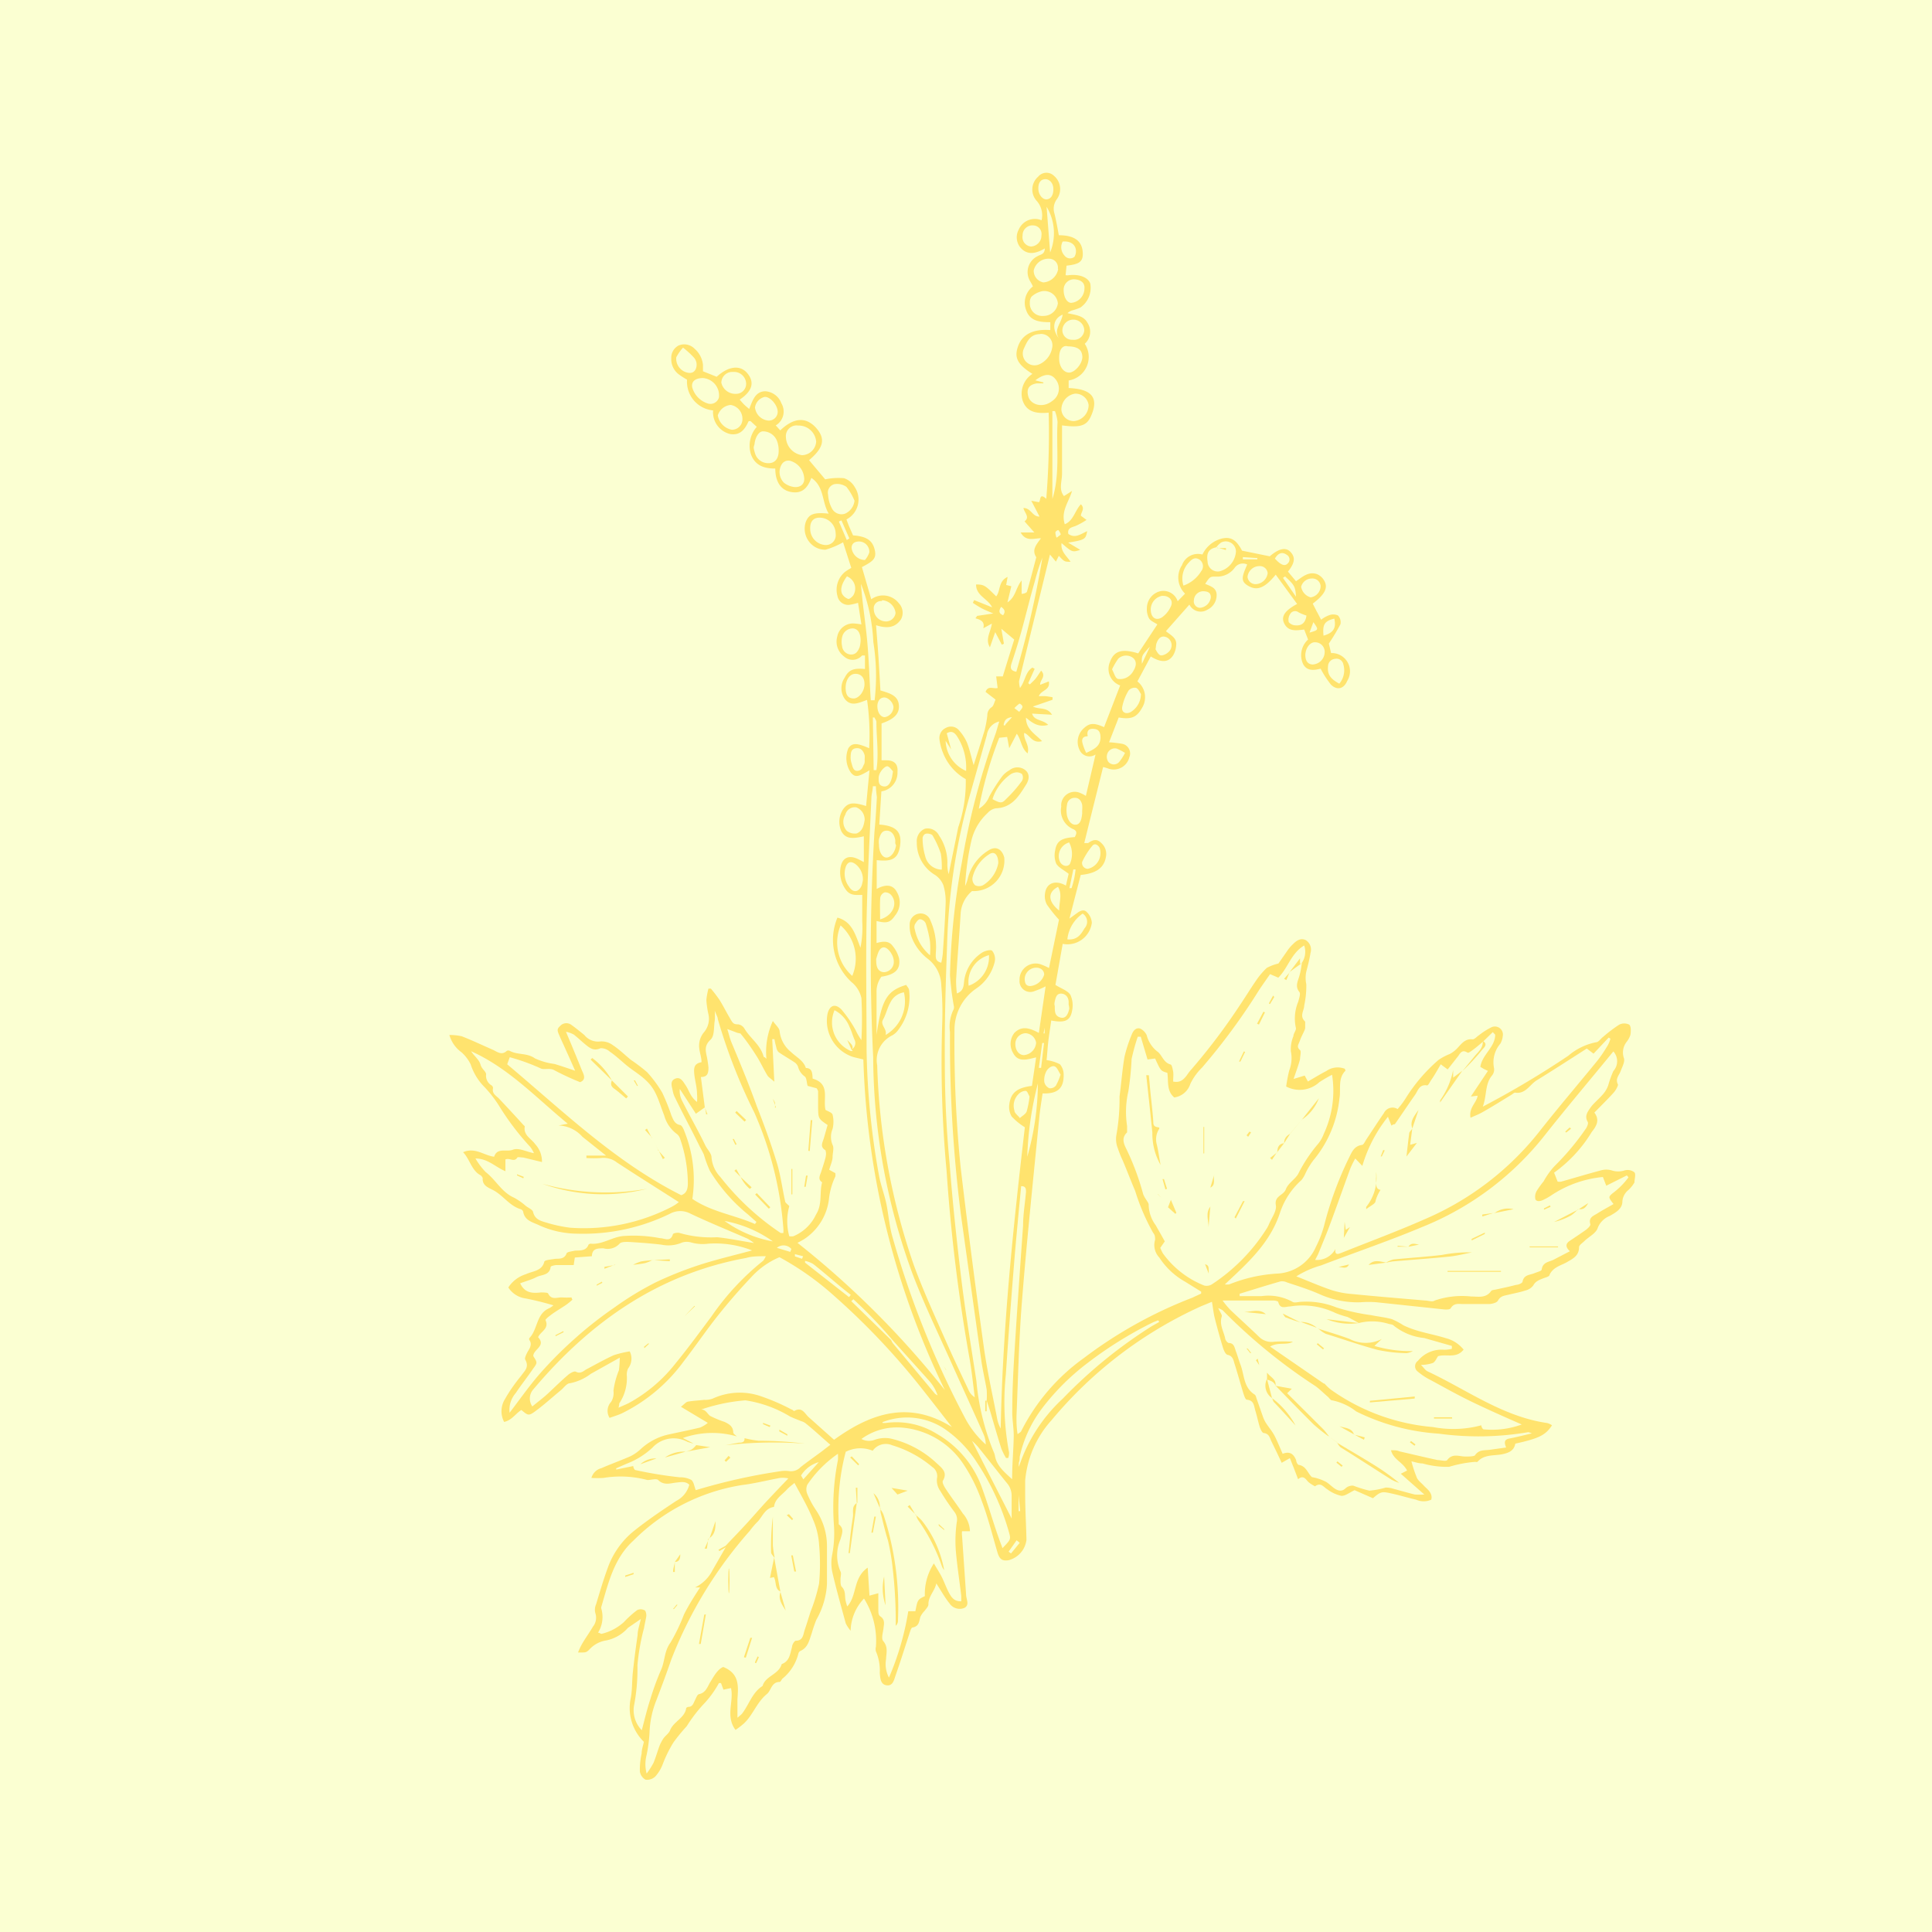 <svg id="Capa_1" data-name="Capa 1" xmlns="http://www.w3.org/2000/svg" width="42.33mm" height="42.33mm" viewBox="0 0 119.99 119.99"><defs><style>.cls-1{fill:#fbffd2;}.cls-2{fill:#ffe36e;}</style></defs><rect class="cls-1" width="119.99" height="119.99"/><path class="cls-2" d="M58.68,86.23A50.35,50.35,0,0,1,53.62,65.7L53,65.55a2.36,2.36,0,0,1-1.61-2.66c.12-.55.48-.7.88-.28a7.7,7.7,0,0,1,.86,1.25,4.09,4.09,0,0,0,.37.64,25.22,25.22,0,0,0,0-2.61,1.76,1.76,0,0,0-.62-1,3.57,3.57,0,0,1-.87-4c.89.24,1.1,1,1.43,1.87a6.39,6.39,0,0,0,.11-1.64c0-.53,0-1.06,0-1.64-.37,0-.73.06-1-.3a1.83,1.83,0,0,1-.36-1.31c.08-.71.53-.92,1.17-.58l.29.15V51.84c-.82.19-1.14.12-1.39-.3a1.42,1.42,0,0,1,.11-1.39c.3-.4.6-.45,1.42-.19L54,47.74c-.71.43-.89.45-1.15.15a1.58,1.58,0,0,1-.16-1.52c.23-.34.52-.34,1.29,0a15.24,15.24,0,0,0-.13-3c-.49.17-1,.45-1.39-.07a1.16,1.16,0,0,1,0-1.31c.24-.48.54-.61,1.26-.54v-.84c-.09,0-.15,0-.18,0a.78.78,0,0,1-1.12.06A1.15,1.15,0,0,1,52,39.43a1,1,0,0,1,1-.81,4.35,4.35,0,0,1,.5.06l-.21-1.34a3.6,3.6,0,0,1-.51.12.68.68,0,0,1-.77-.55,1.44,1.44,0,0,1,.48-1.5,4.41,4.41,0,0,1,.38-.24l-.51-1.59a4.92,4.92,0,0,1-1.09.46,1.22,1.22,0,0,1-.77-.25,1.32,1.32,0,0,1-.45-1.49c.2-.48.5-.59,1.42-.5-.44-.72-.26-1.67-1.08-2.22-.21.56-.52,1-1.24.88s-1-.73-1-1.46c-.67,0-1.25-.17-1.51-.88A1.77,1.77,0,0,1,47,26.41l-.39-.36c-.07,0-.13,0-.14.06-.22.48-.52.84-1.11.75a1.39,1.39,0,0,1-1.07-1.22,1.06,1.06,0,0,1,0-.25,1.79,1.79,0,0,1-1.62-1.91,5.29,5.29,0,0,1-.5-.32,1.18,1.18,0,0,1-.48-1,.86.86,0,0,1,.45-.8.9.9,0,0,1,1,.2,1.54,1.54,0,0,1,.52,1c0,.13,0,.27,0,.4l.85.34c.75-.68,1.48-.75,1.92-.2s.3,1.09-.49,1.62c.09.1.17.2.26.29s.2.18.33.29c.21-.52.37-1.09,1-1.1a1.14,1.14,0,0,1,1,.75,1,1,0,0,1-.35,1.37l.28.31c.84-.81,1.61-.85,2.23-.15s.43,1.26-.44,2l1,1.19a4,4,0,0,1,1.17-.07,1.21,1.21,0,0,1,.67.56,1.39,1.39,0,0,1-.52,2c.06.16.12.33.19.49s.15.34.22.5c.83.06,1.2.31,1.34.87s-.08.73-.79,1.1l.58,2a1.24,1.24,0,0,1,1.71.24.86.86,0,0,1,.14,1c-.37.55-.9.58-1.55.37.05.71.11,1.37.15,2s.08,1.34.12,2.05c.54.17,1.15.3,1.15,1,0,.48-.32.79-1.08,1.05v2.29l.3,0c.51,0,.73.25.69.73a1.17,1.17,0,0,1-1,1.2l-.13,2.06c1.06.08,1.41.46,1.29,1.31s-.53,1-1.45.9c0,.29,0,.58,0,.88s0,.55,0,.91c.5-.28,1-.32,1.26.21a1.27,1.27,0,0,1-.12,1.44c-.3.44-.51.5-1.15.34v1.37c.37-.11.76-.16,1,.18a2,2,0,0,1,.4.78c.1.67-.24,1-1.1,1.13a1.56,1.56,0,0,0-.3,1c0,.87,0,1.74,0,2.61.31-2.17.64-2.74,1.84-3.1.06.1.17.21.18.32a3.35,3.35,0,0,1-.64,2.43,1.21,1.21,0,0,1-.4.38,1.71,1.71,0,0,0-.94,1.86,41.54,41.54,0,0,0,2.27,12.4c.59,1.61,1.31,3.17,2,4.74.44,1,.92,2,1.39,3a1,1,0,0,0,.4.48c-.1-.77-.18-1.55-.31-2.32a107.63,107.63,0,0,1-1.44-11.73,73,73,0,0,1-.27-9.24,19.46,19.46,0,0,0-.06-2.29,2.14,2.14,0,0,0-.81-1.63A3.09,3.09,0,0,1,56.58,58a2.09,2.09,0,0,1-.08-.75.68.68,0,0,1,.58-.61.64.64,0,0,1,.71.44,4,4,0,0,1,.33,2c0,.25-.06.52.34.61a5.16,5.16,0,0,0,.09-.52c.07-1,.14-2.09.18-3.13a3.52,3.52,0,0,0-.14-1.16,1.36,1.36,0,0,0-.55-.66,2.31,2.31,0,0,1-1.1-2,.83.83,0,0,1,.5-.85.79.79,0,0,1,.88.42,3,3,0,0,1,.52,1.7,2.13,2.13,0,0,0,.08.7c.2-1,.4-1.94.59-2.9a8.64,8.64,0,0,0,.47-3,3.23,3.23,0,0,1-1.42-1.65,3.15,3.15,0,0,1-.21-.8.69.69,0,0,1,.41-.74.65.65,0,0,1,.82.18,2.82,2.82,0,0,1,.48.75c.16.41.25.84.41,1.39.25-.78.47-1.47.68-2.16a7,7,0,0,0,.17-.93.59.59,0,0,1,.27-.51c.12-.08.16-.3.24-.47l-.62-.48c.16-.42.48-.17.75-.24l-.09-.72.41,0c.23-.76.47-1.52.71-2.29l-.8-.67.16.93-.13.06-.41-.78-.33.94c-.31-.51.05-.94.12-1.47l-.53.29c.11-.42-.17-.53-.49-.62l.11-.15,1-.15c-.33-.14-.53-.22-.72-.32a6.26,6.26,0,0,1-.55-.34l.08-.17,1.12.45c-.27-.55-1-.71-1-1.42.5,0,.57.06,1.25.74.28-.35.12-.94.71-1.21l-.09.5.32.08-.24,1c.52-.33.5-.88.88-1.36v.83c.15,0,.31-.07.33-.13.21-.71.39-1.43.58-2.14-.3-.46,0-.78.29-1.18-.45,0-.93.23-1.26-.36l.85,0-.61-.69c.35-.26,0-.52-.07-.83.49,0,.55.55,1,.53L64.05,31l.47.09c.13-.07,0-.63.46-.21a50.31,50.31,0,0,0,.15-5.35c-.71.06-1.36,0-1.62-.76a1.47,1.47,0,0,1,.61-1.65c-.92-.58-1.15-1-.89-1.72s.91-1.08,2-1v-.49c-.63,0-1.26-.05-1.5-.75a1.27,1.27,0,0,1,.42-1.47A2.59,2.59,0,0,0,64,17.4a1.1,1.1,0,0,1,.46-1.6c.16-.1.42-.09.43-.47-.55.32-1.08.45-1.52-.06a1,1,0,0,1-.1-1.11,1.09,1.09,0,0,1,1.42-.58,1.35,1.35,0,0,0-.3-1.2,1.05,1.05,0,0,1,.08-1.5.67.67,0,0,1,1-.05,1.07,1.07,0,0,1,.16,1.45,1,1,0,0,0-.14.89c.11.45.19.9.27,1.34.92,0,1.41.32,1.48,1s-.25.8-1,.89l-.06.59a.63.63,0,0,0,.21,0c.65-.07,1.17.13,1.32.51A1.49,1.49,0,0,1,67.1,19a3.2,3.2,0,0,1-.52.18.7.7,0,0,0-.28.17c.47.11,1,.14,1.24.6a1,1,0,0,1-.17,1.3,1.48,1.48,0,0,1-1,2.28V24c1.18.05,2,.42,1.37,1.78-.27.59-.71.68-1.78.54v1.44c0,.52,0,1,0,1.53s-.22,1,.12,1.42l.5-.32c-.19.68-.71,1.25-.45,2.07.55-.23.62-.84,1-1.24.28.27,0,.49,0,.71l.35.26a4.48,4.48,0,0,1-.69.38c-.25.09-.51.13-.44.49.43.3.78,0,1.17-.17-.09.51-.15.54-1.18.71l.75.45c-.49.16-.5.15-1.16-.42-.07.52.31.79.56,1.16-.38,0-.38,0-.73-.37l-.18.36-.37-.44c-.65,2.66-1.29,5.27-1.92,7.87a1.64,1.64,0,0,0,.06.42c.33-.44.33-1,.77-1.27l.14.08-.4.89.1.08c.12-.13.26-.24.37-.38s.2-.29.33-.48c.34.36-.08.58-.06.88l.54-.21c.11.56-.49.53-.62.92a3.91,3.91,0,0,1,.46,0l.39.06v.16l-1.22.42c.43.21.86,0,1.19.51l-1.24-.07c.13.46.65.35,1,.7-.61.17-1-.13-1.38-.45,0,.73.56,1,1,1.46-.62.17-.75-.39-1.11-.51-.06.42.36.75.21,1.27-.41-.34-.38-.83-.67-1.22l-.47.9-.13-.7-.49.05a24.38,24.38,0,0,0-1.27,4.41,1.52,1.52,0,0,0,.65-.76,10.7,10.7,0,0,1,.82-1.28,1.5,1.5,0,0,1,.43-.35.78.78,0,0,1,1,0c.24.2.28.54,0,.95-.43.69-.87,1.38-1.84,1.41a.9.9,0,0,0-.52.3,3.38,3.38,0,0,0-1,1.71,16.51,16.51,0,0,0-.39,2.82,2.6,2.6,0,0,0,.16-.44,2.85,2.85,0,0,1,1.27-1.76c.46-.31.85-.12,1,.42a1.9,1.9,0,0,1-2,2.09,2,2,0,0,0-.71,1.43c-.08,1.36-.2,2.72-.28,4.09a6.19,6.19,0,0,0,.05.84c.37-.14.41-.39.44-.68A2.47,2.47,0,0,1,61,59.06c.17-.11.54-.2.62-.11a.82.82,0,0,1,.16.68,2.78,2.78,0,0,1-1.1,1.63,3.11,3.11,0,0,0-1.4,2.65,77.21,77.21,0,0,0,.38,8.47q.66,5.59,1.44,11.17c.21,1.51.55,3,.84,4.51a2,2,0,0,0,.21.56c.12-6.3.78-12.53,1.5-18.71a4,4,0,0,1-.82-.67,1.17,1.17,0,0,1-.14-.79c.1-.72.53-1,1.4-1.11l.26-1.77c-.57.13-1.12.34-1.44-.29A1.1,1.1,0,0,1,63,64.05c.47-.48,1-.28,1.52,0l.42-2.89a5.1,5.1,0,0,1-.68.29.67.67,0,0,1-.94-.67,1,1,0,0,1,1.28-1,3.84,3.84,0,0,1,.55.24l.62-3a8.56,8.56,0,0,1-.75-.94,1.09,1.09,0,0,1-.12-.67c.07-.66.63-.89,1.3-.51l.17-.73c-.3-.24-.62-.38-.77-.63a1.37,1.37,0,0,1-.07-.81c.09-.6.4-.79,1.22-.84.11-.2.18-.38-.11-.5A1.26,1.26,0,0,1,65.91,50a.84.84,0,0,1,1.18-.85,2,2,0,0,1,.35.18l.6-2.57a.67.67,0,0,1-1-.3,1.13,1.13,0,0,1,.22-1.28c.38-.38.65-.41,1.31-.12l1-2.59A1.09,1.09,0,0,1,68.94,41c.25-.68.75-.83,1.75-.52l1.19-1.8c-.19-.13-.42-.21-.52-.38a1.23,1.23,0,0,1-.13-.66,1.09,1.09,0,0,1,.75-1,.93.93,0,0,1,1.16.6l.46-.47A1.4,1.4,0,0,1,73.41,35a1.05,1.05,0,0,1,1.27-.66,1.82,1.82,0,0,1,1.24-1c.55-.11.87.1,1.22.76l1.72.35c.57-.49,1-.58,1.29-.27s.3.65-.16,1.22l.5.6c.4-.27.78-.63,1.31-.44a.92.92,0,0,1,.41.35c.3.46.11.88-.68,1.48l.24.47c.09.16.17.32.28.53a1.76,1.76,0,0,1,.47-.27.73.73,0,0,1,.57,0,.6.6,0,0,1,.16.55,13.09,13.09,0,0,1-.72,1.2l.14.59a1.13,1.13,0,0,1,1,1.73c-.2.48-.61.61-1,.24a6,6,0,0,1-.65-1c-.34.08-.82.19-1.08-.27a1.31,1.31,0,0,1,.3-1.54L81,39c-.48.05-1,.16-1.26-.42-.18-.42.09-.78.82-1.17l-1.33-1.82c-.69.85-1.16,1-1.68.71s-.43-.56-.09-1.34a.62.62,0,0,0-.79.22,1.34,1.34,0,0,1-1.15.53c-.37,0-.37,0-.67.45.33.15.73.24.71.73a1,1,0,0,1-.58.88.78.78,0,0,1-1.11-.32L72.41,39.1c.3.25.69.42.64.86a1.41,1.41,0,0,1-.19.64c-.29.45-.75.47-1.39.07l-.83,1.55a1.25,1.25,0,0,1,.29,1.64c-.32.58-.66.74-1.45.6L68.88,46a7.34,7.34,0,0,1,.78.09.61.61,0,0,1,.48.84,1,1,0,0,1-1.29.71,2.31,2.31,0,0,0-.34-.1c-.39,1.58-.78,3.12-1.17,4.72.13,0,.2,0,.24,0,.27-.19.54-.3.82,0a.91.91,0,0,1,.28.89c-.13.68-.64,1-1.56,1.09l-.7,2.71.47-.34c.2-.15.44-.26.62-.05a1,1,0,0,1,.3.65A1.53,1.53,0,0,1,66,58.52l-.45,2.55c.36.23.76.35.93.62a1.57,1.57,0,0,1,.1,1c-.11.61-.46.75-1.29.59-.06.42-.13.85-.18,1.27s-.07.83-.11,1.19a2.46,2.46,0,0,1,.83.26,1,1,0,0,1,.23.69c0,.81-.38,1.15-1.31,1.12-.07.51-.16,1-.21,1.56-.37,3.78-.77,7.57-1.07,11.35-.19,2.38-.24,4.77-.34,7.16,0,.33,0,.67.07,1.09.13-.1.2-.13.22-.18a12.5,12.5,0,0,1,3.9-4.55,27.49,27.49,0,0,1,6.72-3.74l.56-.26s0,0,0-.12l-1-.62A4.58,4.58,0,0,1,72,78a1.12,1.12,0,0,1-.26-1.1c0-.11,0-.31-.12-.43a13.34,13.34,0,0,1-1.12-2.61c-.26-.61-.5-1.24-.76-1.86a6.51,6.51,0,0,1-.31-.77,1.55,1.55,0,0,1-.1-.81A12.71,12.71,0,0,0,69.53,68c.11-.82.17-1.65.31-2.47a8.55,8.55,0,0,1,.45-1.38c.08-.22.26-.45.52-.37a.84.84,0,0,1,.41.42,1.88,1.88,0,0,0,.65,1c.29.19.37.68.82.81.09,0,.14.28.17.44s0,.41,0,.62c.54.12.76-.26,1-.6a38.39,38.39,0,0,0,3.15-4.15c.34-.5.64-1,1-1.52a4.59,4.59,0,0,1,.67-.79,3,3,0,0,1,.72-.27l.62-.89a2.7,2.7,0,0,1,.28-.31c.22-.22.48-.41.8-.25a.7.7,0,0,1,.29.8c-.06.38-.16.77-.26,1.15a1.9,1.9,0,0,0,0,.79A5.77,5.77,0,0,1,81,62.35c0,.32-.32.65.06,1,0,0,0,.26,0,.39s-.23.5-.32.77-.24.39,0,.61c.09.07,0,.38,0,.57-.1.38-.24.75-.4,1.22l.69-.21.2.37c.38-.22.75-.45,1.14-.65a1.23,1.23,0,0,1,1.16-.14c0,.07.07.13,0,.15-.45.49-.24,1.12-.34,1.68a7.13,7.13,0,0,1-1.62,3.85,4.57,4.57,0,0,0-.5.83,1.77,1.77,0,0,1-.24.4,4.69,4.69,0,0,0-1.35,2.08c-.63,1.86-2,3.08-3.41,4.4a1.17,1.17,0,0,0,.27,0A9.43,9.43,0,0,1,79.29,79a2.76,2.76,0,0,0,2.44-1.67,6.75,6.75,0,0,0,.5-1.29,21.89,21.89,0,0,1,1.52-4.17c.19-.37.32-.79.83-.86.11,0,.2-.23.29-.36.36-.54.71-1.09,1.08-1.62a.59.59,0,0,1,.85-.25,5.08,5.08,0,0,0,.54-.73,10.4,10.4,0,0,1,2-2.32,3.57,3.57,0,0,1,.7-.37,1.83,1.83,0,0,0,.42-.31c.29-.29.51-.66,1-.6.12,0,.26-.17.4-.26a4.32,4.32,0,0,1,.75-.48.5.5,0,0,1,.72.55,1.19,1.19,0,0,1-.15.46,1.78,1.78,0,0,0-.39,1.52.58.58,0,0,1-.13.46c-.45.55-.31,1.26-.57,1.93a56.33,56.33,0,0,0,5.31-3.16,3.79,3.79,0,0,1,1.73-.84c.15,0,.28-.22.43-.33a8.87,8.87,0,0,1,1-.76.69.69,0,0,1,.63,0c.12.12.1.42.07.63a1.39,1.39,0,0,1-.23.43,1.07,1.07,0,0,0-.18,1c.09.22-.1.56-.2.83s-.35.47-.16.83c0,.09-.14.36-.28.51-.37.41-.76.79-1.19,1.23.36.47.12.85-.16,1.2a8.55,8.55,0,0,1-2.34,2.53l.22.56a1.18,1.18,0,0,0,.21,0c.82-.23,1.64-.48,2.47-.7a1.21,1.21,0,0,1,.68,0,1.28,1.28,0,0,0,.8,0,.69.69,0,0,1,.61.12c.1.13,0,.43,0,.63a2,2,0,0,1-.39.48,1,1,0,0,0-.36.7c0,.46-.42.69-.79.9a1.31,1.31,0,0,0-.74.74c-.1.33-.54.54-.82.81-.13.13-.34.26-.34.39,0,.53-.38.71-.74.92s-.87.31-1.09.79c0,.12-.27.17-.41.23s-.46.15-.6.43a.86.86,0,0,1-.5.32c-.33.11-.67.17-1,.25s-.53.08-.7.38c-.07.13-.35.2-.54.21-.54,0-1.07,0-1.6,0-.29,0-.59-.08-.79.26-.05.09-.3.09-.45.07l-4.15-.44a6,6,0,0,0-1,0,5.78,5.78,0,0,1-2.56-.51c-.64-.28-1.3-.49-2-.72a.73.73,0,0,0-.4-.07c-.85.24-1.7.51-2.55.77l0,.15c.45,0,.9,0,1.35,0a3.09,3.09,0,0,1,1.93.35c.13.09.36,0,.55,0A5,5,0,0,1,83,81.1a12.56,12.56,0,0,0,2.16.48c.43.09.87.13,1.29.25a4.44,4.44,0,0,1,.71.38,5.74,5.74,0,0,0,.9.34c.57.17,1.17.28,1.74.46a2.07,2.07,0,0,1,1.1.71c-.46.58-1.07.25-1.59.41-.09.13-.17.34-.32.42a2.34,2.34,0,0,1-.74.12c.18.18.28.34.41.4,2.44,1.14,4.66,2.81,7.43,3.21a1,1,0,0,1,.3.14c-.4.61-.79.81-2.28,1.14-.08.46-.44.59-.88.67s-1.08,0-1.47.46a.2.2,0,0,1-.13,0A7.54,7.54,0,0,0,90,91a5.58,5.58,0,0,1-1.65-.21c-.24,0-.48-.09-.69-.13a7.6,7.6,0,0,0,.33,1c.08.2.29.34.44.51s.58.44.46.87a1.14,1.14,0,0,1-.94,0c-.52-.12-1-.27-1.55-.39s-.64-.13-1.13.3l-1.14-.5c-.31.14-.58.37-.83.35a2.24,2.24,0,0,1-.86-.4c-.24-.14-.4-.46-.77-.19,0,0-.35-.18-.47-.33s-.29-.37-.58-.11l-.27-.71c-.08-.19-.15-.38-.24-.6l-.51.29c-.21-.46-.42-.89-.63-1.32-.11-.22-.14-.49-.48-.53-.1,0-.2-.23-.25-.37-.1-.33-.17-.67-.27-1s-.08-.66-.54-.7c-.08,0-.16-.25-.21-.4-.19-.62-.36-1.25-.56-1.87-.06-.21-.1-.43-.39-.51-.14,0-.26-.27-.31-.43-.19-.62-.36-1.24-.52-1.87-.07-.29-.1-.59-.17-1l-.68.28a26,26,0,0,0-9.27,7.06,6.42,6.42,0,0,0-1.65,3.76c0,.27,0,.55,0,.83,0,1,.06,1.9.08,2.85a1.49,1.49,0,0,1-1.11,1.27c-.4.06-.56-.06-.69-.48-.32-1.09-.59-2.2-1-3.26a10.17,10.17,0,0,0-1.15-2.28,5.08,5.08,0,0,0-3.71-2.21,3.75,3.75,0,0,0-2.59.7,1,1,0,0,0,.8.06,1.91,1.91,0,0,1,1-.09,6.23,6.23,0,0,1,2.9,1.56c.29.27.67.54.36,1.06-.06.1.07.35.17.5.34.52.71,1,1.07,1.54a1.73,1.73,0,0,1,.44,1.1h-.49a1,1,0,0,0,0,.28L60,98.93c0,.29.24.64-.1.83a.76.76,0,0,1-.93-.28c-.3-.37-.53-.8-.82-1.24-.09.47-.5.8-.49,1.31,0,.13-.15.27-.24.4a1.31,1.31,0,0,0-.26.37c-.08.29-.08.59-.49.66-.08,0-.15.26-.2.41-.28.85-.55,1.72-.85,2.57-.09.26-.16.66-.55.61s-.4-.45-.43-.77a3,3,0,0,0-.24-1.34.52.52,0,0,1,0-.28,4.94,4.94,0,0,0-.74-3,3,3,0,0,0-.83,2,2.34,2.34,0,0,1-.3-.45c-.29-1.06-.59-2.12-.84-3.2a2.72,2.72,0,0,1,0-1.1,7.19,7.19,0,0,0,.1-1.85,15.07,15.07,0,0,1,.25-4,2.38,2.38,0,0,0,0-.39,7.21,7.21,0,0,0-1.9,1.92.73.73,0,0,0,0,.58,5.64,5.64,0,0,0,.54,1,4,4,0,0,1,.68,2.3c0,.77,0,1.53,0,2.3a5.07,5.07,0,0,1-.66,2.21,8.51,8.51,0,0,0-.29.85c-.15.41-.22.87-.69,1.08a.24.24,0,0,0-.13.15,2.92,2.92,0,0,1-1,1.58c-.06.07-.11.2-.17.2-.51,0-.52.53-.79.75-.63.51-.86,1.3-1.43,1.83a5,5,0,0,1-.52.4c-.64-.86-.09-1.77-.28-2.6l-.47.1-.15-.41s-.11,0-.13,0a6.19,6.19,0,0,1-1,1.36,9.17,9.17,0,0,0-1,1.32,11.34,11.34,0,0,0-.82,1,7.8,7.8,0,0,0-.67,1.36,2.45,2.45,0,0,1-.46.76.73.73,0,0,1-.61.2.7.7,0,0,1-.35-.52,4.57,4.57,0,0,1,.11-1.1c0-.25.09-.5.14-.73a2.94,2.94,0,0,1-.83-2.65c.12-.55.08-1.14.15-1.72.08-.75.18-1.51.29-2.26,0-.3.11-.59.2-1L39,101a2.44,2.44,0,0,1-1.34.78,1.78,1.78,0,0,0-1.07.58c-.2.19-.22.17-.69.17a4.05,4.05,0,0,1,.26-.55c.21-.36.46-.7.67-1.06a.89.89,0,0,0,.14-.85.83.83,0,0,1,.05-.53c.23-.76.45-1.51.72-2.25A5.19,5.19,0,0,1,39.35,95c.85-.68,1.75-1.29,2.66-1.89a1.57,1.57,0,0,0,.8-1c-.24-.23-.53-.16-.83-.13s-.75.2-1.1-.16c-.12-.11-.46,0-.67,0a6.5,6.5,0,0,0-2.74-.13,6.73,6.73,0,0,1-.74,0,.87.87,0,0,1,.63-.61c.59-.26,1.21-.48,1.8-.74a2.76,2.76,0,0,0,.61-.42A3.73,3.73,0,0,1,41.48,89c.68-.15,1.35-.28,2-.44a1.86,1.86,0,0,0,.48-.29l-1.67-1c.21-.16.31-.3.44-.32.34-.06.69-.07,1-.11a1.36,1.36,0,0,0,.54-.08,4,4,0,0,1,3-.14,13,13,0,0,1,1.89.82c.06,0,.14.11.17.09.49-.28.65.17.9.39l1.57,1.4c2.31-1.67,4.67-2.45,7.32-.79-.71-.91-1.41-1.82-2.13-2.72a44.34,44.34,0,0,0-5.23-5.47,17.76,17.76,0,0,0-3.35-2.36,5,5,0,0,0-1.76,1.25c-.73.77-1.43,1.58-2.09,2.41s-1.4,1.91-2.12,2.84a10.47,10.47,0,0,1-3.8,3.19c-.25.12-.51.19-.78.29a.82.82,0,0,1,.1-1,1.07,1.07,0,0,0,.14-.69A5.16,5.16,0,0,1,38.44,85a6.44,6.44,0,0,0,.05-.78l-1.79,1a3.13,3.13,0,0,1-1.31.59c-.18,0-.36.26-.53.41-.55.45-1.08.94-1.66,1.36-.38.27-.42.22-.82-.11-.36.22-.59.64-1.07.74a1.42,1.42,0,0,1,.06-1.43c.28-.5.64-1,1-1.44.2-.29.52-.52.25-1-.05-.09.06-.31.13-.45s.35-.46.13-.76a.13.13,0,0,1,0-.13c.53-.54.41-1.52,1.25-1.86a1.63,1.63,0,0,0,.24-.17,17.58,17.58,0,0,0-1.74-.43,1.51,1.51,0,0,1-1.06-.68,2,2,0,0,1,1.08-.82c.42-.2,1-.19,1.15-.76,0-.13.41-.15.63-.19s.59.06.75-.32c0-.12.33-.15.5-.19s.72.08.87-.38c0,0,.08-.06.12-.06.76.08,1.38-.45,2.12-.48A8.7,8.7,0,0,1,41,76.8c.27,0,.64.26.79-.24,0-.07.32-.13.43-.08a7,7,0,0,0,2.31.26c.73.07,1.46.23,2.3.36a3.5,3.5,0,0,0-.4-.27c-1.19-.52-2.38-1-3.56-1.56a1.33,1.33,0,0,0-1.24,0,12.28,12.28,0,0,1-5.78,1.25A5.82,5.82,0,0,1,33.49,76c-.39-.19-.91-.28-1-.86a.26.26,0,0,0-.15-.14c-.71-.21-1.1-.88-1.74-1.2-.29-.15-.66-.28-.62-.74,0,0-.07-.13-.12-.16-.58-.3-.67-1-1.1-1.44.75-.33,1.31.21,1.93.28.19-.59.77-.28,1.15-.43s.83.12,1.32.21a1.67,1.67,0,0,0-.23-.39,16.62,16.62,0,0,1-1.91-2.51A7.37,7.37,0,0,0,30,67.32,3.55,3.55,0,0,1,29.23,66a2.45,2.45,0,0,0-.56-.74,2,2,0,0,1-.76-1.08,3.37,3.37,0,0,1,.77.08c.64.25,1.27.55,1.91.83.28.12.55.38.88.08a.2.2,0,0,1,.2,0c.48.26,1.06.11,1.55.46a4.13,4.13,0,0,0,1.22.35c.4.12.81.26,1.28.42-.2-.46-.41-.92-.62-1.39-.12-.27-.25-.54-.37-.82s-.15-.38.05-.56a.52.52,0,0,1,.69-.09c.28.2.55.42.82.64a1.09,1.09,0,0,0,1,.4,1.16,1.16,0,0,1,.77.23c.41.27.76.62,1.13.92a10.49,10.49,0,0,1,1,.76,7.72,7.72,0,0,1,.94,1.27,13.57,13.57,0,0,1,.57,1.42c.11.24.18.51.52.59.13,0,.24.26.3.43A8,8,0,0,1,43,74.36c1.19.81,2.62,1,3.89,1.56l.09-.13-.52-.46a10.59,10.59,0,0,1-2.37-2.71,7.2,7.2,0,0,1-.37-1c-.09-.21-.21-.4-.31-.61-.49-1-1-1.93-1.47-2.91a1.48,1.48,0,0,1-.16-.46c-.05-.26-.19-.59.14-.74s.49.15.64.37.2.37.3.55a1.55,1.55,0,0,0,.43.52,2.7,2.7,0,0,0,0-.49c0-.42-.13-.83-.17-1.24s0-.66.45-.74c0-.3-.11-.57-.14-.85A1.3,1.3,0,0,1,43.73,64,1.29,1.29,0,0,0,44,62.9a5.62,5.62,0,0,1-.13-.89A4.29,4.29,0,0,1,44,61.3l.15,0a8.45,8.45,0,0,1,.53.69c.22.35.41.73.62,1.09s.23.44.56.44a.56.56,0,0,1,.38.27c.36.61,1,1,1.19,1.75,0,0,.06,0,.17.12A4.6,4.6,0,0,1,48,63.31c.17.25.41.44.42.64a1.91,1.91,0,0,0,.7,1.28c.33.32.78.53.93,1,.42,0,.4.38.42.66,1.12.32.63,1.25.8,1.94.14.09.4.16.44.3a1.88,1.88,0,0,1,0,.88,1.28,1.28,0,0,0,0,1c.1.19,0,.5,0,.74s-.14.53-.21.8l.38.21a.65.65,0,0,1,0,.21,4.23,4.23,0,0,0-.39,1.35,3.47,3.47,0,0,1-1.49,2.5c-.13.09-.27.16-.47.27A55.82,55.82,0,0,1,58.68,86.23Zm-3.29-3.15A28.22,28.22,0,0,0,53,80.59l-.13.12,2.48,2.42a1,1,0,0,0,.09.18l2.62,3.14a.62.62,0,0,0,.17.11,2.57,2.57,0,0,0-.53-.91C56.93,84.79,56.16,83.94,55.39,83.08Zm-2.5-18a.46.46,0,0,0,.18-.61c-.11-.25-.18-.53-.3-.77a2,2,0,0,0-.94-1.06,1.93,1.93,0,0,0,1,2.53.28.28,0,0,0,.13,0l-.1-.11Zm22.7-31.2c-.51.09-.68.35-.59.9a.63.63,0,0,0,.76.6,1.37,1.37,0,0,0,1-1.22.63.63,0,0,0-.93-.56,1.59,1.59,0,0,0-.29.29ZM43.07,89.55a2.22,2.22,0,0,1-.39-.11,1.79,1.79,0,0,0-2.16.37,4.92,4.92,0,0,1-1.61,1l-.64.28,0,.08,1.06-.22c0,.09.07.24.13.25a25.82,25.82,0,0,0,2.75.45,1.47,1.47,0,0,1,.72.16c.16.12.19.41.28.64a36.48,36.48,0,0,1,5.27-1.18,1.75,1.75,0,0,1,.56,0,.82.82,0,0,0,.68-.25c.42-.33.86-.64,1.28-.95l.57-.44c-.54-.47-1-.9-1.52-1.32a.77.77,0,0,0-.3-.15c-.23-.1-.47-.18-.69-.29a7.49,7.49,0,0,0-2.77-1,11.23,11.23,0,0,0-2.74.57c.3,0,.38.28.56.4a6.4,6.4,0,0,0,.89.37c.27.13.53.27.54.65,0,.09.14.17.22.25a5.5,5.5,0,0,0-3.35.1Zm18.21-2.66h0a5.17,5.17,0,0,0,0-.68c-.1-.59-.24-1.18-.33-1.78q-.64-4.58-1.28-9.15A86.19,86.19,0,0,1,59,64a2.42,2.42,0,0,1,.23-1.42.42.42,0,0,0,0-.25A17.83,17.83,0,0,1,59,60.45a44.2,44.2,0,0,1,.74-7,45.24,45.24,0,0,1,2.07-7.92c.09-.25.15-.51.25-.82a1,1,0,0,0-.77.84l-1.13,4a38,38,0,0,0-1.34,9.05c-.09,2.43-.16,4.87-.14,7.3q0,3.09.29,6.18c.19,2.49.46,5,.76,7.47.25,2,.6,4.08.91,6.11a15.09,15.09,0,0,0,1.06,4.38,1.14,1.14,0,0,1,.09.26c.1.61.55,1,1.07,1.47,0-1,.09-1.86.1-2.7,0-.54-.11-1.07-.09-1.6,0-1.27.07-2.55.15-3.82.16-2.54.34-5.09.52-7.63,0-.69.12-1.39.18-2.08,0-.19,0-.38-.3-.37-.15,1.6-.31,3.21-.44,4.82q-.28,3.43-.51,6.87a16.8,16.8,0,0,0,.2,4.85,1,1,0,0,1-.05.34l-.14,0a4.48,4.48,0,0,1-.29-.58c-.21-.66-.4-1.33-.6-2C61.51,87.58,61.4,87.24,61.28,86.89ZM43.77,68.68l-.55.39-1-1.54a1.32,1.32,0,0,0,.15.75c.47.93,1,1.85,1.44,2.77.13.25.38.49.38.73A2,2,0,0,0,44.74,73a16.13,16.13,0,0,0,3.75,3.48s.08,0,.16,0a1.62,1.62,0,0,0,0-.31A21.86,21.86,0,0,0,46.85,69a34.15,34.15,0,0,1-2.27-5.81c0-.12-.09-.25-.19-.52a3.89,3.89,0,0,1,0,.63c-.07.4,0,.94-.27,1.18-.4.38-.29.71-.21,1.1a6.17,6.17,0,0,1,.09.62c0,.34-.05.59-.47.59l.25,1.94ZM45.07,96v-.1c.44-.47.89-.93,1.32-1.4s.83-.94,1.26-1.4.87-.92,1.31-1.38a1.48,1.48,0,0,0-.68,0c-.73.14-1.45.32-2.19.41a12.23,12.23,0,0,0-6.75,3.45c-1.22,1.11-1.56,2.65-2,4.14,0,0,0,0,0,.07a1.83,1.83,0,0,1-.2,1.51c.1,0,.18.09.23.07a3.13,3.13,0,0,0,1.38-.73,6.37,6.37,0,0,1,.82-.74.49.49,0,0,1,.44,0c.09,0,.14.24.13.36s-.1.5-.14.75a13.34,13.34,0,0,0-.41,2.31,12.09,12.09,0,0,1-.22,2.55,1.78,1.78,0,0,0,.49,1.49c.18-.69.33-1.32.53-1.93a16.66,16.66,0,0,1,.67-1.83c.24-.54.19-1.16.58-1.68a11.75,11.75,0,0,0,.84-1.75c.28-.56.62-1.1,1-1.68h-.31a2.39,2.39,0,0,0,1.1-1.1ZM82.26,85.83h0a2.86,2.86,0,0,0,.4.38A12.8,12.8,0,0,0,89,88.53,6.72,6.72,0,0,0,92,88.42c0,.1.08.23.13.25a5.37,5.37,0,0,0,2.38-.3c-1-.44-2-.88-3-1.36s-1.77-.92-2.64-1.39a4,4,0,0,1-.81-.53.41.41,0,0,1,0-.67,1.89,1.89,0,0,1,1.63-.69,2,2,0,0,0,.48-.06v-.18L88.45,83a3.58,3.58,0,0,1-1.89-.77c-.07-.08-.21-.08-.32-.11a3.42,3.42,0,0,0-1.85-.05h0c-.24-.13-.47-.27-.71-.38a5.67,5.67,0,0,1-.73-.24,4.75,4.75,0,0,0-2.83-.41c-.27,0-.61.2-.73-.27,0-.06-.2-.1-.31-.1l-3.15,0a5.76,5.76,0,0,0,.49.59c.59.56,1.19,1.1,1.77,1.66a1.1,1.1,0,0,0,.94.31,9.14,9.14,0,0,1,1.17,0c-.41.24-.89,0-1.42.3l3.31,2.28S82.24,85.84,82.26,85.83ZM92.1,64.6c-.21.17-.41.35-.63.51s-.28.19-.34.16c-.3-.19-.42,0-.56.21l-.66.84L89.48,66c-.22.38-.41.72-.61,1-.07.11-.17.32-.24.31-.48-.08-.56.32-.74.58-.43.61-.84,1.23-1.26,1.83,0,0-.12,0-.21.09l-.22-.55a8.89,8.89,0,0,0-1.59,3.05l-.44-.46a6.11,6.11,0,0,0-.31.63c-.41,1.12-.81,2.26-1.23,3.39-.23.63-.49,1.24-.74,1.86-.06.14-.13.26-.21.42a1.31,1.31,0,0,0,1.26-.68c-.06.44.21.3.42.22,1.72-.69,3.46-1.33,5.15-2.08a18.14,18.14,0,0,0,7.06-5.39c1.17-1.49,2.41-2.94,3.61-4.41.24-.3.46-.63.68-1a2,2,0,0,0,.16-.4l-.11-.07-.94,1-.42-.32c-1.06.68-2.11,1.36-3.15,2-.41.28-.67.84-1.3.74-.07,0-.16.09-.24.14-.59.36-1.18.73-1.78,1.07-.22.13-.47.22-.75.35-.12-.63.38-.93.44-1.37L91.35,68l1.06-1.59-.25-.12-.22-.13c.11-.77.92-1.22.92-2L92.71,64ZM80.81,59.76A1.23,1.23,0,0,0,81,58.62c-.82.48-1,1.4-1.61,2l-.51-.22c-.25.36-.48.68-.69,1a38.92,38.92,0,0,1-3.54,4.81,3.57,3.57,0,0,0-.72,1,1.23,1.23,0,0,1-1,.85c-.49-.41-.35-1-.43-1.53-.41-.12-.41-.12-.76-.89l-.47.06-.42-1.41h-.19a13.44,13.44,0,0,0-.38,1.38,18.55,18.55,0,0,1-.2,2A5.68,5.68,0,0,0,70,69.83c0,.13,0,.33,0,.4-.36.33-.21.7-.06,1A16,16,0,0,1,71,74.07a1.82,1.82,0,0,0,.2.36c.06.1.15.21.14.31A2.2,2.2,0,0,0,71.78,76c.18.33.37.64.56,1l-.28.4a3.68,3.68,0,0,0,.16.34,5.8,5.8,0,0,0,2.57,2,.62.62,0,0,0,.5-.09,11.45,11.45,0,0,0,3.42-3.51l.09-.18c.16-.4.5-.84.44-1.2-.11-.6.47-.6.62-1s.63-.65.79-1a9.37,9.37,0,0,1,1.23-1.84,2.16,2.16,0,0,0,.34-.61,6.32,6.32,0,0,0,.51-3.66,8.61,8.61,0,0,0-.79.46,1.8,1.8,0,0,1-2.06.27,9.37,9.37,0,0,1,.19-1,2.09,2.09,0,0,0,.1-1.19,2.14,2.14,0,0,1,.16-.94c0-.18.2-.38.15-.52a2.71,2.71,0,0,1,.15-1.62c.05-.2.16-.49.07-.6-.28-.35-.1-.65,0-1s.11-.54.16-.81ZM99.55,73a6.94,6.94,0,0,0-3.22,1.15,3.5,3.5,0,0,1-.42.24c-.19.1-.44.18-.55,0a.72.72,0,0,1,.07-.51,5.24,5.24,0,0,1,.44-.61,4.68,4.68,0,0,1,.67-.94A16,16,0,0,0,98.49,70c.08-.11.17-.33.12-.42-.22-.37,0-.64.17-.89s.55-.56.8-.86a1.68,1.68,0,0,0,.3-.52,6.25,6.25,0,0,1,.32-.89.91.91,0,0,0,0-1.22c-1.43,1.75-2.88,3.46-4.27,5.22a18.42,18.42,0,0,1-7.59,5.68c-2.07.87-4.2,1.59-6.29,2.39a5.9,5.9,0,0,0-1.54.68c.79.31,1.49.62,2.21.86a5.55,5.55,0,0,0,1.29.24c1.49.15,3,.27,4.49.4.2,0,.45.11.61,0a5.24,5.24,0,0,1,2.25-.25c.44,0,.92.13,1.25-.34.05-.07.21-.07.33-.1.4-.09.81-.17,1.21-.28.15,0,.4-.11.41-.2.08-.43.44-.41.72-.52s.46-.14.47-.24c.07-.47.47-.46.75-.61l1-.52c-.29-.27-.27-.47,0-.65s.66-.44,1-.68c.12-.09.3-.27.27-.35-.13-.43.21-.52.44-.67s.67-.39,1-.58c-.32-.42-.33-.43-.07-.66a4.66,4.66,0,0,0,1-1l-.1-.12-1.28.64ZM49.34,92c-.12.11-.31.24-.46.4-.3.34-.75.57-.81,1.09-.54.07-.71.58-1,.9a4.63,4.63,0,0,0-.5.58,26.58,26.58,0,0,0-4.88,8c-.29.85-.61,1.7-.93,2.54a5.89,5.89,0,0,0-.42,2,9.31,9.31,0,0,1-.18,1.38,2.27,2.27,0,0,0,0,1.16,5,5,0,0,0,.43-.67c.14-.34.24-.7.37-1.05a2.37,2.37,0,0,1,.25-.47c.13-.18.34-.31.41-.51.23-.55.92-.75,1-1.38,0,0,.08-.06.12-.06.27,0,.32-.21.41-.39s.15-.37.26-.4c.44-.09.53-.48.72-.78s.43-.77.79-.91c1,.41.94,1.16.88,2,0,.2,0,.41,0,.62s0,.3,0,.53a3.14,3.14,0,0,0,.27-.23c.45-.57.64-1.33,1.29-1.74.19-.64,1-.7,1.19-1.36.5-.18.52-.65.64-1.06,0-.15.15-.38.23-.39.47,0,.46-.39.56-.68s.24-.74.36-1.12a11,11,0,0,0,.53-1.75,13.14,13.14,0,0,0,0-2.43,4.57,4.57,0,0,0-.37-1.53C50.19,93.52,49.76,92.78,49.34,92Zm3.18-1.91a13.79,13.79,0,0,0-.43,4.28c0,.06,0,.17,0,.2.37.27.19.61.11.93a2.51,2.51,0,0,0,0,2c.07.12,0,.31,0,.48s0,.38.07.46c.26.25.19.56.24.84a3,3,0,0,0,.11.39c.63-.69.34-1.76,1.27-2.41L54,99l.55-.15c0,.36,0,.65,0,.94s0,.42.13.5c.3.21.22.47.19.74s-.16.65,0,.81c.3.37.17.74.16,1.11a1.78,1.78,0,0,0,.18,1.14,17.34,17.34,0,0,0,1.2-4.12h.44c.14-.72.14-.72.59-.94A3.46,3.46,0,0,1,58,97c.21.36.37.6.5.86s.27.65.43.95.34.56.77.54c0-.12,0-.23,0-.34-.12-1-.26-1.89-.34-2.83a8.35,8.35,0,0,1,.06-1.73.77.77,0,0,0-.13-.63,14.52,14.52,0,0,1-.89-1.32,1.13,1.13,0,0,1-.21-.77.68.68,0,0,0-.29-.72,6.94,6.94,0,0,0-2.49-1.35A1,1,0,0,0,54.2,90,2,2,0,0,0,52.52,90.07Zm42.66-1.16c-.2-.06-.24-.09-.28-.08a18.38,18.38,0,0,1-5.54.09,13.46,13.46,0,0,1-5.13-1.38,3.56,3.56,0,0,0-1.5-.69c-.09,0-.17-.14-.26-.22-.26-.22-.5-.47-.78-.67a34.12,34.12,0,0,1-5.75-4.7,1.72,1.72,0,0,0-.28-.14c.11.25.25.42.22.52-.16.5.11.91.21,1.35,0,.11.14.29.23.3.34,0,.36.32.45.55s.17.53.27.79c.25.64.18,1.42.88,1.86.08.05.1.2.14.3l.35,1a2.35,2.35,0,0,0,.19.43c.17.27.38.51.53.78s.35.76.53,1.17c.44-.17.68,0,.84.4,0,.1.09.28.16.29.47.07.55.52.82.76a3,3,0,0,1,.85.28c.2.11.36.29.55.42s.44.23.68,0a.64.64,0,0,1,.49-.17,7.89,7.89,0,0,0,1,.31,5.17,5.17,0,0,0,1-.19,1.36,1.36,0,0,1,.48.07c.45.12.89.25,1.34.36a5,5,0,0,0,.59,0L87,91.43l.39-.2c-.28-.54-.85-.67-1-1.26.23,0,.38,0,.53.07.79.18,1.57.37,2.37.54.19,0,.52.1.59,0,.34-.45.76-.21,1.15-.22.2,0,.51,0,.58-.08.25-.37.6-.29.93-.34l1-.14c-.13-.32-.12-.5.21-.56S94.61,89.05,95.18,88.91ZM34.69,69.8l.57-.11c-2-1.65-3.68-3.46-6-4.5.18.29.5.52.58.82s.36.44.35.62a.69.69,0,0,0,.34.68.21.21,0,0,1,.09.17c-.08.36.22.48.4.68.5.53,1,1.07,1.49,1.61,0,0,.09.07.08.1-.09.54.4.74.64,1.08a1.58,1.58,0,0,1,.43,1.12l-1.16-.28c-.13,0-.34-.05-.37,0-.2.32-.47,0-.74.12l0,.73c-.61-.25-1.09-.79-1.86-.79a4.48,4.48,0,0,0,.63.84c.63.48,1,1.26,1.76,1.59a4,4,0,0,1,.73.51c.16.13.43.23.46.39.11.46.48.55.82.65a8.61,8.61,0,0,0,1.49.32,11.87,11.87,0,0,0,6.32-1.31,2.79,2.79,0,0,0,.42-.28c-1.31-.84-2.59-1.64-3.84-2.46a1.36,1.36,0,0,0-1-.28,6.74,6.74,0,0,1-.9,0v-.15h1.22l-1.47-1.17A2.07,2.07,0,0,0,34.69,69.8Zm12.87,8.12c-.48,0-.86,0-1.23.11-5.47,1-9.7,4-13.19,8.14a.86.86,0,0,0-.08,1.08c.35-.29.69-.54,1-.83s.8-.77,1.22-1.13c.13-.11.38-.25.48-.2.27.14.43,0,.63-.13.57-.3,1.13-.62,1.72-.89a6.29,6.29,0,0,1,1-.24,1,1,0,0,1-.1,1.06.87.87,0,0,0-.08.44,2.8,2.8,0,0,1-.47,1.73s0,.12-.05.27c.26-.12.47-.2.66-.3a9.38,9.38,0,0,0,2.89-2.46c.78-.95,1.5-1.94,2.24-2.93a16.08,16.08,0,0,1,3.2-3.44A1.44,1.44,0,0,0,47.56,77.92Zm-5.25-3.79c.34-.12.4-.39.41-.71a8.57,8.57,0,0,0-.48-2.79A.59.59,0,0,0,42,70.3a2.12,2.12,0,0,1-.75-1.13c-.19-.47-.34-1-.56-1.42a2.69,2.69,0,0,0-.58-.76c-.3-.29-.65-.51-1-.77s-.8-.71-1.23-1A.83.83,0,0,0,37.3,65c-.41.19-.66,0-.93-.22s-.49-.44-.74-.63a1.64,1.64,0,0,0-.48-.17c.37.87.69,1.65,1,2.42.14.3.24.56-.12.71a16.43,16.43,0,0,1-1.58-.73c-.31-.19-.67,0-.9-.14a12.83,12.83,0,0,0-1.89-.68L31.5,66C35,68.94,38.23,72.08,42.31,74.13Zm-10,5.48c.28.6.76.62,1.27.56.16,0,.42,0,.46.06.21.44.57.23.87.25a5.61,5.61,0,0,0,.58,0l.06.14a3.89,3.89,0,0,1-.39.32c-.34.23-.71.44-1,.67-.11.08-.3.24-.28.28.25.54-.32.71-.46,1.06.51.55-.3.75-.3,1.17.25.4.27.41,0,.77-.35.52-.74,1-1.09,1.53a1.58,1.58,0,0,0-.38,1.22c.68-.89,1.25-1.71,1.91-2.46A25.61,25.61,0,0,1,35.74,83a24.44,24.44,0,0,1,2.41-1.89,19.17,19.17,0,0,1,2.6-1.58,22.81,22.81,0,0,1,2.91-1.14c1-.31,1.94-.53,3.05-.83A6.26,6.26,0,0,0,44,77.14a2.67,2.67,0,0,1-1.06-.07,1,1,0,0,0-.58,0,2.11,2.11,0,0,1-1.29.13c-.68-.08-1.38-.13-2.07-.17-.17,0-.43,0-.52.11a1,1,0,0,1-1,.29c-.36,0-.71,0-.72.49L35.7,78l-.07.47c-.37,0-.71,0-1.06,0-.13,0-.36.06-.37.11-.07.55-.57.47-.89.64S32.63,79.47,32.29,79.61Zm12.86-15.8c.1.33.16.58.25.81C46,66,46.52,67.26,47,68.6c.45,1.14.87,2.29,1.23,3.46.25.8.35,1.63.53,2.44,0,.1.14.17.26.31a3.48,3.48,0,0,0,0,1.87,1,1,0,0,0,.25,0,2.69,2.69,0,0,0,1.41-1.35c.41-.64.2-1.38.38-2-.3-.2-.12-.45-.05-.68s.19-.57.26-.86,0-.4,0-.45c-.36-.21-.19-.47-.11-.73s.16-.57.24-.84c-.58-.39-.58-.41-.59-1.1,0-.32,0-.65,0-1a.76.76,0,0,0-.09-.18l-.56-.15c-.07-.23-.06-.51-.19-.59a1.08,1.08,0,0,1-.41-.61.59.59,0,0,0-.21-.26c-.33-.22-.67-.41-1-.64a.59.59,0,0,1-.14-.31,3.88,3.88,0,0,1-.11-.49l-.14,0,.13,2.64c-.21-.19-.36-.27-.43-.39-.23-.38-.41-.78-.64-1.15s-.65-1-1-1.41c0-.06-.16-.06-.24-.09ZM54.4,48.73h-.19c0,.23-.08.47-.09.7-.11,2.55-.25,5.09-.3,7.64s0,5.33,0,8a47.39,47.39,0,0,0,.78,7.88c.11.58.33,1.14.45,1.72s.18,1.32.35,1.95A57.66,57.66,0,0,0,60,88.09a5.92,5.92,0,0,0,1.22,1.52,1.61,1.61,0,0,0-.15-.67c-.6-1.36-1.22-2.7-1.83-4.06-.86-1.94-1.8-3.86-2.56-5.85a39.52,39.52,0,0,1-2.45-13.47,128.94,128.94,0,0,1,.08-14c.07-.71.11-1.43.15-2.15C54.43,49.16,54.4,48.94,54.4,48.73ZM72,82l-.07-.1c-.13.05-.25.09-.37.15a24.38,24.38,0,0,0-4,2.49,14.74,14.74,0,0,0-2.85,2.84,7.69,7.69,0,0,0-1.38,3c0,.12,0,.23-.05.35a1.26,1.26,0,0,0,0,.27A10,10,0,0,1,66,86.77a29.63,29.63,0,0,1,5.54-4.51Zm-17.2,6.27a1.18,1.18,0,0,0,.26,0,4.75,4.75,0,0,1,3.12.68,6.31,6.31,0,0,1,2.87,3.53c.36,1,.64,2,1,3,.06.18.14.36.21.57.52-.54.53-.54.4-1a15.34,15.34,0,0,0-2-4.34,7.24,7.24,0,0,0-1.9-2A4.19,4.19,0,0,0,54.82,88.22Zm10-64.62v.06l-.41,0c-.49.08-.66.35-.52.83s.87.74,1.47.27a.92.92,0,0,0,.23-1.34c-.3-.39-.7-.38-1.27.05Zm-.2-3c-.6,0-.8.43-1,.88a.73.73,0,0,0,.94,1,1.38,1.38,0,0,0,.8-1A.71.71,0,0,0,64.61,20.64ZM50.69,27.33a1.09,1.09,0,0,0-1.12-1,.66.66,0,0,0-.76.7,1.17,1.17,0,0,0,1,1.14A.9.9,0,0,0,50.69,27.33Zm3.39,16.06h.24a13.24,13.24,0,0,0-.08-3.61,11.33,11.33,0,0,0-.77-3.62c.09,1.2.28,2.38.39,3.56S54,42.17,54.08,43.39Zm-1.88,14a2.76,2.76,0,0,0,.73,3.12A2.74,2.74,0,0,0,52.2,57.37ZM62.83,94.21c0-.43,0-.91,0-1.4a1.2,1.2,0,0,0-.31-.82c-.59-.73-1.17-1.48-1.77-2.22a3.3,3.3,0,0,0-.38-.38ZM53.07,31a3.46,3.46,0,0,0-.5-.86,1,1,0,0,0-.75-.17.54.54,0,0,0-.39.65,2,2,0,0,0,.23.84.67.67,0,0,0,.83.34A1,1,0,0,0,53.07,31Zm-6.26-3.28a2.29,2.29,0,0,0,.12.44.86.86,0,0,0,1,.48c.28-.08.44-.35.43-.78a1.65,1.65,0,0,0-.09-.54.93.93,0,0,0-.89-.63c-.25,0-.48.37-.52.8A2.09,2.09,0,0,0,46.81,27.67ZM63.12,41.62a61,61,0,0,0,1.62-7.09A12.29,12.29,0,0,0,64.27,36c-.29,1-.56,2.12-.85,3.17-.18.64-.38,1.28-.59,1.91C62.74,41.36,62.74,41.55,63.12,41.62Zm3.64-17.27a1,1,0,0,0-.84,1,.76.76,0,0,0,.8.7,1,1,0,0,0,.89-1A.82.82,0,0,0,66.76,24.35ZM55,64.18a2.42,2.42,0,0,0,1.14-2.65,1.13,1.13,0,0,0-.84.63c-.19.33-.27.73-.46,1.07S55.11,63.79,55,64.18ZM62,53.51c0-.5-.23-.77-.54-.57A2.34,2.34,0,0,0,60.4,54.4a.54.54,0,0,0,.16.48.56.56,0,0,0,.49,0A2.05,2.05,0,0,0,62,53.51ZM51.9,33.05a1,1,0,0,0-1-1c-.4,0-.6.26-.58.7a1,1,0,0,0,.95,1A.61.61,0,0,0,51.9,33.05ZM64.81,19.52a.89.89,0,0,0,.89-.78.84.84,0,0,0-1-.75,1.42,1.42,0,0,0-.63.33.57.57,0,0,0-.11.38A.77.77,0,0,0,64.81,19.52ZM43.66,23.38c-.49,0-.73.22-.67.57a1.46,1.46,0,0,0,.94,1,.55.55,0,0,0,.72-.36A1.08,1.08,0,0,0,43.66,23.38Zm6.28,6.16a1.2,1.2,0,0,0-.8-1,.48.48,0,0,0-.59.2.93.93,0,0,0,.14,1.14,1.24,1.24,0,0,0,.67.27C49.75,30.17,50,29.93,49.94,29.54Zm11.71,20c.45.23.57.28.82,0a8.19,8.19,0,0,0,1-1.14.42.42,0,0,0,0-.43.55.55,0,0,0-.43-.09.8.8,0,0,0-.37.18A3,3,0,0,0,61.65,49.5Zm4.13-27.37c0,.48.26.86.61.87s.85-.55.83-1-.33-.62-.9-.63C66,21.32,65.78,21.6,65.78,22.13ZM58.49,53.91a5.17,5.17,0,0,0-.06-1,5.94,5.94,0,0,0-.51-1.12c-.05-.09-.29-.14-.42-.11s-.21.2-.2.31a3.92,3.92,0,0,0,.16,1.08A1.07,1.07,0,0,0,58.49,53.91Zm.24-8A2.11,2.11,0,0,0,60,47.78a3.58,3.58,0,0,0-.54-2.12c-.14-.21-.31-.42-.66-.22l.27,1ZM46.11,25.93a.87.87,0,0,0-.73-.88.92.92,0,0,0-.8.65,1.09,1.09,0,0,0,.87.89A.65.65,0,0,0,46.11,25.93ZM45.53,23a.68.68,0,0,0-.73.67.89.89,0,0,0,.91.69.62.62,0,0,0,.63-.61A.75.75,0,0,0,45.53,23ZM53.7,50.83a.81.81,0,0,0-.52-.79.61.61,0,0,0-.68.46.84.84,0,0,0,.09,1,.79.79,0,0,0,.62.16C53.58,51.51,53.65,51.14,53.7,50.83Zm12-34.23a.55.55,0,0,0-.5-.63.94.94,0,0,0-1,.73.74.74,0,0,0,.6.74A1,1,0,0,0,65.72,16.6ZM48.3,25.48c0-.41-.45-.94-.8-.93a.78.78,0,0,0-.61.66.92.92,0,0,0,.82.81A.55.55,0,0,0,48.3,25.48Zm20.77,16c.12.22.18.5.34.58a.88.88,0,0,0,.63-.12,1,1,0,0,0,.36-.39c.21-.34.18-.64-.06-.81a.71.71,0,0,0-.89.07A4.57,4.57,0,0,0,69.07,41.46ZM53.59,54.56a1.18,1.18,0,0,0-.47-1c-.27-.19-.47-.14-.59.17a1.34,1.34,0,0,0,.2,1.24c.25.39.59.36.78-.06A2.18,2.18,0,0,0,53.59,54.56ZM65.52,25.43l-.16,0v5.46c.49-1.57.23-3.18.32-4.78A2.53,2.53,0,0,0,65.52,25.43ZM53.45,39.69c0-.48-.17-.72-.45-.76a.67.67,0,0,0-.7.55,1.27,1.27,0,0,0,0,.55.57.57,0,0,0,.56.52c.31,0,.43-.22.53-.46A2,2,0,0,0,53.45,39.69ZM66.77,17.25a.64.64,0,0,0-.71.66c0,.41.18.78.46.8a.9.9,0,0,0,.83-.86C67.39,17.5,67.18,17.29,66.77,17.25Zm-11.17,35a1.25,1.25,0,0,0,0-.19c-.07-.38-.28-.59-.57-.57s-.37.3-.44.53a1.31,1.31,0,0,0,0,.34c0,.47.22.81.48.8s.52-.34.58-.76A.81.81,0,0,1,55.6,52.26Zm-1.91-9.87c0-.4-.22-.64-.58-.63s-.6.41-.59.89.19.63.49.64S53.69,42.87,53.69,42.39Zm18.52-5.48a.86.86,0,0,0-.74.86c0,.47.3.73.7.48a1.65,1.65,0,0,0,.57-.73C72.87,37.17,72.59,36.89,72.21,36.91Zm-5,13.34a2,2,0,0,0,0-.36c-.06-.24-.19-.44-.47-.43a.47.47,0,0,0-.47.43,1.73,1.73,0,0,0,0,.68c.1.4.34.61.6.55s.31-.41.34-.68ZM55.51,59.6c0-.37-.37-.9-.65-.86s-.35.43-.44.7a.59.59,0,0,0,0,.14c0,.44.15.68.48.7A.64.64,0,0,0,55.51,59.6Zm7.55,5.15c0,.39.23.68.54.68a.83.83,0,0,0,.75-.77.7.7,0,0,0-.66-.59A.66.66,0,0,0,63.06,64.75ZM42.42,21.49a3,3,0,0,0-.42.6.89.89,0,0,0,.58.92c.23.08.47.09.61-.15a.67.67,0,0,0-.11-.77A5.09,5.09,0,0,0,42.42,21.49ZM70.86,43c-.07-.09-.15-.32-.3-.38a.5.5,0,0,0-.47.17,3.12,3.12,0,0,0-.39,1c-.07.34.21.5.53.33A1.32,1.32,0,0,0,70.86,43ZM57.76,59.23a5.58,5.58,0,0,0,0-.85,7.27,7.27,0,0,0-.27-1.14.44.44,0,0,0-.35-.25c-.12,0-.24.19-.32.32a.47.47,0,0,0,0,.33A2.83,2.83,0,0,0,57.76,59.23Zm-3-22a.45.45,0,0,0-.49.52.76.76,0,0,0,.67.74.6.6,0,0,0,.68-.52A.89.89,0,0,0,54.79,37.18Zm6.63,22a1.73,1.73,0,0,0-1.23,1.89A1.89,1.89,0,0,0,61.42,59.21ZM73.5,36.27a2.11,2.11,0,0,0,1.1-.89.5.5,0,0,0-.11-.73c-.29-.18-.49,0-.66.19A1.43,1.43,0,0,0,73.5,36.27ZM66.61,21a.64.64,0,0,0,.73-.57.68.68,0,0,0-1.36,0A.59.59,0,0,0,66.61,21ZM81.07,40.58c0,.36.15.57.44.59a.78.78,0,0,0,.76-.75.59.59,0,0,0-.59-.63C81.37,39.77,81.08,40.14,81.07,40.58ZM67.56,53.86a1,1,0,0,0,.73-1.31c-.11-.19-.3-.3-.45-.12a4.61,4.61,0,0,0-.63,1A.36.36,0,0,0,67.56,53.86Zm15.62-11.5a1.28,1.28,0,0,0,.25-1.2.43.43,0,0,0-.52-.34.47.47,0,0,0-.43.45C82.43,41.76,82.6,42.05,83.18,42.36ZM63.51,14.53a.58.58,0,0,0,.53.68.68.68,0,0,0,.64-.69.53.53,0,0,0-.5-.62A.61.61,0,0,0,63.51,14.53Zm3.95,32.13c.48-.22.87-.4.89-.94,0-.26-.06-.49-.33-.54s-.52,0-.48.36a.11.11,0,0,1,0,.09c-.31,0-.37.2-.31.42A3.19,3.19,0,0,0,67.46,46.66ZM63.94,68c-.06-.1-.13-.33-.23-.35a.63.63,0,0,0-.46.21,1,1,0,0,0-.25,1c0,.18.23.32.34.48.15-.14.35-.24.42-.4A5.48,5.48,0,0,0,63.94,68ZM54.66,57c.8-.22,1.12-1,.69-1.51a.5.5,0,0,0-.4-.17.43.43,0,0,0-.28.33C54.64,56,54.66,56.46,54.66,57Zm11.71,5.33c0-.07,0-.14,0-.2,0-.27-.17-.51-.46-.52s-.35.25-.4.48,0,.23,0,.34c0,.29,0,.56.33.66s.49-.16.57-.55A1.52,1.52,0,0,0,66.37,62.29ZM63.8,71.74a16.84,16.84,0,0,0,.66-4.55A20.65,20.65,0,0,0,63.8,71.74Zm3.44-15.1a2.23,2.23,0,0,0-.95,1.6c.62.06.85-.32,1.07-.69A.6.6,0,0,0,67.24,56.64Zm-1.37,10c-.12-.17-.2-.44-.37-.51s-.46.13-.55.38a1.15,1.15,0,0,0-.09.6.56.56,0,0,0,.32.38.46.46,0,0,0,.4-.17A3.74,3.74,0,0,0,65.87,66.64ZM78.22,35.06a.74.74,0,0,0-.74.67.5.5,0,0,0,.51.45.78.78,0,0,0,.74-.68A.48.48,0,0,0,78.22,35.06ZM81.4,37a.72.72,0,0,0,.62-.7.51.51,0,0,0-.56-.47.68.68,0,0,0-.65.51A.82.82,0,0,0,81.4,37ZM53.7,47.07a1.26,1.26,0,0,0,0-.27c-.08-.26-.23-.47-.54-.43s-.32.3-.33.53a1.13,1.13,0,0,0,.06.41c.06.21.11.51.4.46s.28-.27.39-.43A.72.72,0,0,0,53.7,47.07ZM64,61.14a1,1,0,0,0,.85-.71c0-.25-.2-.44-.52-.43a.72.72,0,0,0-.69.73C63.66,61,63.73,61.14,64,61.14ZM53.72,34.68a1.42,1.42,0,0,0,.27-.47.64.64,0,0,0-.63-.68c-.25,0-.47.1-.47.4A.85.85,0,0,0,53.72,34.68Zm-1.11,1c-.32.44-.44.81-.31,1.1a.69.69,0,0,0,.39.32c.09,0,.27-.15.33-.27A.81.81,0,0,0,52.61,35.7Zm13.8,16.54a.88.88,0,0,0-.59,1.18c.13.28.45.37.62.17A1.53,1.53,0,0,0,66.41,52.24Zm5.35-12c.06.09.15.3.29.37s.58-.12.68-.43a.54.54,0,0,0-.36-.71c-.25-.07-.45.09-.56.46C71.79,40,71.79,40.1,71.76,40.28ZM54.49,43.74c0,.41.2.7.46.7a.65.65,0,0,0,.54-.61c0-.29-.34-.65-.62-.61S54.5,43.52,54.49,43.74ZM65.42,11.63c0-.36-.25-.63-.54-.6s-.41.28-.39.63.27.65.53.62S65.43,12,65.42,11.63Zm-.2,3.95A3.17,3.17,0,0,0,65,12.74ZM50,78.21l0,.11,2.73,2.14.11-.14C52,79.67,51.27,79,50.5,78.4A1.58,1.58,0,0,0,50,78.21ZM48,77a7.52,7.52,0,0,0-3-1.27A7.38,7.38,0,0,0,48,77ZM75.2,37c0-.32-.22-.37-.46-.38a.58.58,0,0,0-.59.55.4.4,0,0,0,.37.48A.74.74,0,0,0,75.2,37ZM55.46,47.8c-.09-.08-.21-.29-.35-.31s-.56.37-.54.77c0,.2,0,.43.3.48s.46-.24.54-.62C55.42,48.05,55.43,48,55.46,47.8Zm14.41-1.14a3.3,3.3,0,0,0-.52-.27.5.5,0,0,0-.59.36.56.56,0,0,0,.08.47.44.44,0,0,0,.67,0A3,3,0,0,0,69.87,46.66ZM54.26,47.73h.17c.16-1,0-2,0-3,0-.08-.08-.18-.12-.27l-.1,0ZM66,14.9a.76.76,0,0,0,.11.87.43.43,0,0,0,.62.08.67.67,0,0,0,.06-.56C66.68,15,66.39,14.87,66,14.9ZM81.14,38.13a3.06,3.06,0,0,1-.49-.2.35.35,0,0,0-.53.12.63.63,0,0,0-.08.49.58.58,0,0,0,.45.2C80.85,38.76,81.08,38.58,81.14,38.13ZM65.78,56.45c0-.55.21-1-.07-1.47C65.06,55.31,65.07,55.88,65.78,56.45ZM82.87,38.32c-.61.15-.74.36-.67,1.06C82.81,39.2,83,38.92,82.87,38.32Zm-3.69-3.73c.37.41.62.5.8.3a.33.33,0,0,0-.06-.53C79.63,34.15,79.38,34.25,79.18,34.59ZM50.85,90.71a1.88,1.88,0,0,0-1.1.83s.08.13.14.24Zm28.95-55-.12.08.81,1.17C80.45,36.33,80.4,36.24,79.8,35.69ZM66,19.44c-.6.25-.69.88-.24,1.47C65.42,20.37,65.91,20,66,19.44ZM64.52,66.22l.14,0,.18-1.54h-.11ZM49.08,77.65l.07-.18a.64.64,0,0,0-.9-.07Zm3.51-44.21.16-.1-.49-1.12-.16.07Zm28.74,5.75c.58-.17.58-.17.24-.65Zm-18,56.53-.19-.16-.5.71.15.11Zm8.09-55.66c-.52.56-.52.56-.5,1.07Zm-5,15h.13a5.23,5.23,0,0,0,.25-1.16l-.14,0ZM63.26,92.75l0,0v1h.1ZM63,43.88l.3.23c.07-.1.18-.19.2-.3s-.16-.22-.19-.21A2.36,2.36,0,0,0,63,43.88ZM77.19,34.5v.14h.9v-.08Zm-15,3.07c-.18.27-.16.43.11.54C62.45,37.9,62.42,37.75,62.15,37.57Zm3.46-4.29c.12-.1.23-.16.23-.2a.87.87,0,0,0-.15-.26c-.06,0-.17.09-.18.13S65.56,33.13,65.61,33.28ZM62.33,44.93s.09.06.1,0,.24-.27.42-.49C62.41,44.49,62.38,44.72,62.33,44.93ZM49.81,78.08l.07-.16-.51-.13,0,.14Zm15-14,.07,0v-.35h0Z" transform="translate(0 0.1)"/><path class="cls-2" d="M45.07,96l-.39.23-.06-.08.45-.25Z" transform="translate(0 0.1)"/><path class="cls-2" d="M72,70a1.19,1.19,0,0,0-.15,1c.09.38.14.77.23,1.25a3.91,3.91,0,0,1-.51-2c-.12-1.19-.25-2.38-.38-3.57l.16,0c.05.45.08.9.13,1.35s.12,1.06.15,1.59c0,.27.19.27.37.31Z" transform="translate(0 0.1)"/><path class="cls-2" d="M80.83,69.47l1.08-1.36a2.77,2.77,0,0,1-1.09,1.35Z" transform="translate(0 0.1)"/><path class="cls-2" d="M74.74,71.54V69.89h.05v1.64Z" transform="translate(0 0.1)"/><path class="cls-2" d="M73.23,71.91V70.58h0v1.35Z" transform="translate(0 0.1)"/><path class="cls-2" d="M72,70V68.17h0V70Z" transform="translate(0 0.1)"/><path class="cls-2" d="M76.67,75.5l.53-1,.1,0-.55,1.08Z" transform="translate(0 0.1)"/><path class="cls-2" d="M74.38,73.26V74.5h0V73.25Z" transform="translate(0 0.1)"/><path class="cls-2" d="M73,75.29l-.46-.41.18-.46.34.8Z" transform="translate(0 0.1)"/><path class="cls-2" d="M75.17,74.82l-.11,1.29c0-.43-.21-.88.12-1.28Z" transform="translate(0 0.1)"/><path class="cls-2" d="M80.13,70.31l.7-.84h0l-.7.83Z" transform="translate(0 0.1)"/><path class="cls-2" d="M80.83,59.73l-.73.53h0l.64-.84,0,.33Z" transform="translate(0 0.1)"/><path class="cls-2" d="M78.56,62.78l-.37.75-.12-.05.4-.75Z" transform="translate(0 0.1)"/><path class="cls-2" d="M75.17,73.66l.25-.83c-.1.27.12.66-.25.83Z" transform="translate(0 0.1)"/><path class="cls-2" d="M77.33,65.23l-.29.6-.09,0,.3-.63Z" transform="translate(0 0.1)"/><path class="cls-2" d="M74.92,77.64V77h0v.63Z" transform="translate(0 0.1)"/><path class="cls-2" d="M75.07,79c-.08-.2-.16-.4-.23-.59C75.07,78.51,75.07,78.51,75.07,79Z" transform="translate(0 0.1)"/><path class="cls-2" d="M72.38,73.77l-.18-.64.09,0,.19.6Z" transform="translate(0 0.1)"/><path class="cls-2" d="M75.86,70v-.6h0V70Z" transform="translate(0 0.1)"/><path class="cls-2" d="M79.14,61.82l-.26.43-.06,0s0-.05,0-.06l.25-.46Z" transform="translate(0 0.1)"/><path class="cls-2" d="M75.17,73.66v1.16h0c0-.38,0-.77,0-1.16Z" transform="translate(0 0.1)"/><path class="cls-2" d="M73.4,72.7v.45h0l0-.45Z" transform="translate(0 0.1)"/><path class="cls-2" d="M71.92,74.06l.21.24,0,0-.22-.23Z" transform="translate(0 0.1)"/><path class="cls-2" d="M79.32,71.44l-.32.49-.12-.11.45-.36Z" transform="translate(0 0.1)"/><path class="cls-2" d="M79.33,71.46c0-.3.09-.52.42-.56h0l-.42.55Z" transform="translate(0 0.1)"/><path class="cls-2" d="M79.75,70.9c0-.31.16-.46.38-.59v0c-.13.2-.26.4-.38.6Z" transform="translate(0 0.1)"/><path class="cls-2" d="M77.7,70.23l-.18.27-.1-.09.18-.23Z" transform="translate(0 0.1)"/><path class="cls-2" d="M80.1,60.26l-.21.51-.14-.08.37-.42Z" transform="translate(0 0.1)"/><path class="cls-2" d="M86.08,78.32a1.58,1.58,0,0,1,.47-.2c1-.1,2-.16,3-.28a8.91,8.91,0,0,1,1.87-.16c-.46.09-.92.21-1.38.26-1.17.12-2.35.2-3.52.3a3,3,0,0,0-.41.08Z" transform="translate(0 0.1)"/><path class="cls-2" d="M89.9,78.83h3.32v.06H89.9Z" transform="translate(0 0.1)"/><path class="cls-2" d="M98,75a2.16,2.16,0,0,1-.42.38,3.89,3.89,0,0,1-1.06.41l1.5-.77Z" transform="translate(0 0.1)"/><path class="cls-2" d="M96.77,77.37H95v-.06h1.76Z" transform="translate(0 0.1)"/><path class="cls-2" d="M92.85,75.22A1.39,1.39,0,0,1,94,75l-1.14.23Z" transform="translate(0 0.1)"/><path class="cls-2" d="M92.21,76.54l-.81.4,0-.1.82-.39Z" transform="translate(0 0.1)"/><path class="cls-2" d="M87.13,79.41h.8v0h-.8Z" transform="translate(0 0.1)"/><path class="cls-2" d="M92.83,75.21l-.77.24,0-.12.81-.11Z" transform="translate(0 0.1)"/><path class="cls-2" d="M86.07,78.32,85,78.46h0c.33-.37.72-.21,1.11-.14Z" transform="translate(0 0.1)"/><path class="cls-2" d="M88.58,79.53h.48v0h-.49Z" transform="translate(0 0.1)"/><path class="cls-2" d="M83.78,78.43c-.14.32-.42.16-.65.16l.65-.16Z" transform="translate(0 0.1)"/><path class="cls-2" d="M85,78.46l-1.18,0h0l1.19,0Z" transform="translate(0 0.1)"/><path class="cls-2" d="M87.47,77.33c.17-.28.42-.17.66-.13l-.66.13Z" transform="translate(0 0.1)"/><path class="cls-2" d="M98.05,75l.59-.38c-.14.25-.3.45-.61.36Z" transform="translate(0 0.1)"/><path class="cls-2" d="M87.47,77.33H86.8v-.06l.66.06Z" transform="translate(0 0.1)"/><path class="cls-2" d="M96.3,74.85l-.41.18,0-.08.37-.19Z" transform="translate(0 0.1)"/><path class="cls-2" d="M97.57,70l-.3.24-.06-.06.28-.26Z" transform="translate(0 0.1)"/><path class="cls-2" d="M48.08,96.63c-.06-.11-.19-.21-.19-.32A14.8,14.8,0,0,1,48,94.1c0,.59,0,1.19,0,1.79a6.29,6.29,0,0,0,.11.74Z" transform="translate(0 0.1)"/><path class="cls-2" d="M48.48,98.75c-.38-.17-.25-.58-.41-.9l-.25.05c.08-.41.17-.84.26-1.27h0l.39,2.14Z" transform="translate(0 0.1)"/><path class="cls-2" d="M43.84,100.16,43.52,102l-.11,0,.33-1.82Z" transform="translate(0 0.1)"/><path class="cls-2" d="M46.43,96.35v2h0v-2Z" transform="translate(0 0.1)"/><path class="cls-2" d="M46.2,102.83l.4-1.21.11,0-.39,1.23Z" transform="translate(0 0.1)"/><path class="cls-2" d="M49.33,97.5l-.19-1,.1,0,.2,1Z" transform="translate(0 0.1)"/><ellipse class="cls-2" cx="45.27" cy="98.18" rx="0.04" ry="0.77"/><path class="cls-2" d="M48.47,98.77l.33,1.16c-.22-.36-.5-.71-.32-1.17Z" transform="translate(0 0.1)"/><path class="cls-2" d="M49,93.94l.26.3-.07.07L48.86,94Z" transform="translate(0 0.1)"/><path class="cls-2" d="M47.13,102.82l-.16.36-.08,0c0-.12.1-.24.14-.36s0,0,0-.05Z" transform="translate(0 0.1)"/><path class="cls-2" d="M89.44,68.37s0-.1,0-.13a4.83,4.83,0,0,0,.81-1.89l0,.48.57-.43Z" transform="translate(0 0.1)"/><path class="cls-2" d="M84.85,75s0-.11,0-.14a2.93,2.93,0,0,0,.62-2.19c0,.1,0,.21,0,.31a2.06,2.06,0,0,0,0,.35c0,.2,0,.43.27.47a2.42,2.42,0,0,0-.31.69C85.44,74.66,85.07,74.81,84.85,75Z" transform="translate(0 0.1)"/><path class="cls-2" d="M90.83,66.42l.71-.87c.23-.3.58-.52.55-1,.29.15.15.36,0,.5C91.7,65.55,91.26,66,90.83,66.42Z" transform="translate(0 0.1)"/><path class="cls-2" d="M87.71,70l-.13,1,.42-.12-.65.85c.06-.48.1-.95.17-1.43,0-.11.13-.2.2-.31Z" transform="translate(0 0.1)"/><path class="cls-2" d="M83.46,76.78l.05-1,0,0,.07.5.26-.17Z" transform="translate(0 0.1)"/><path class="cls-2" d="M85.83,73.73l.57-.86Z" transform="translate(0 0.1)"/><path class="cls-2" d="M89,69.07l.44-.73Z" transform="translate(0 0.1)"/><path class="cls-2" d="M88.61,69.76l.44-.72Z" transform="translate(0 0.1)"/><path class="cls-2" d="M88.2,70.52l.43-.79Z" transform="translate(0 0.1)"/><path class="cls-2" d="M86.45,72.82l.51-.58Z" transform="translate(0 0.1)"/><path class="cls-2" d="M86.94,72.27l.44-.59Z" transform="translate(0 0.1)"/><path class="cls-2" d="M54.64,93.58a1.74,1.74,0,0,1,.23.39,18.47,18.47,0,0,1,.9,6.56.41.41,0,0,1-.14.34c0-.19,0-.39,0-.58a28.23,28.23,0,0,0-.18-2.91,14.08,14.08,0,0,0-.3-1.8c-.18-.57-.31-1.16-.46-1.74a1.26,1.26,0,0,1,0-.27Z" transform="translate(0 0.1)"/><path class="cls-2" d="M56.88,94a2.69,2.69,0,0,1,.39.36,7,7,0,0,1,1.37,3.06,1.16,1.16,0,0,1-.14-.24A11.42,11.42,0,0,0,57,94.27,1.07,1.07,0,0,1,56.9,94Z" transform="translate(0 0.1)"/><path class="cls-2" d="M53.21,93.24l-.43,3.12H52.7c.08-.74.14-1.49.27-2.23.05-.29-.11-.66.24-.88Z" transform="translate(0 0.1)"/><path class="cls-2" d="M55,99.6a3.2,3.2,0,0,1-.09-1.79Z" transform="translate(0 0.1)"/><path class="cls-2" d="M55.74,92.72l-.37-.41,1,.17Z" transform="translate(0 0.1)"/><path class="cls-2" d="M55.77,91.44H54.66v0h1.1Z" transform="translate(0 0.1)"/><path class="cls-2" d="M54.4,94.09l-.19,1-.09,0,.18-1Z" transform="translate(0 0.1)"/><path class="cls-2" d="M54.65,93.57l-.4-.93a1.1,1.1,0,0,1,.39.94Z" transform="translate(0 0.1)"/><path class="cls-2" d="M52.9,90.35l.46.49-.06.07-.5-.49Z" transform="translate(0 0.1)"/><path class="cls-2" d="M56.9,94l-.53-.53.13-.1c.13.22.26.43.38.65Z" transform="translate(0 0.1)"/><path class="cls-2" d="M53.21,93.24l-.06-.94h.1l0,.94Z" transform="translate(0 0.1)"/><path class="cls-2" d="M58.31,94.56l.33.31,0,.06-.32-.26a.09.09,0,0,1,0,0S58.27,94.59,58.31,94.56Z" transform="translate(0 0.1)"/><path class="cls-2" d="M81.82,82.4c.65.22,1.32.4,2,.66a2.19,2.19,0,0,0,2,0h0l-.46.43a7.79,7.79,0,0,0,2.39.32,1.1,1.1,0,0,1-.4.13,9.51,9.51,0,0,1-1.78-.2c-1.09-.29-2.16-.67-3.23-1a1.86,1.86,0,0,1-.42-.29Z" transform="translate(0 0.1)"/><path class="cls-2" d="M87.86,86.76,85.08,87V86.9l2.79-.27Z" transform="translate(0 0.1)"/><path class="cls-2" d="M82.26,85.83h0Z" transform="translate(0 0.1)"/><path class="cls-2" d="M84.39,82.07a3.81,3.81,0,0,1-2-.24l2,.24Z" transform="translate(0 0.1)"/><path class="cls-2" d="M78.62,81.52l-1.34-.14c.45,0,.93-.23,1.34.14Z" transform="translate(0 0.1)"/><path class="cls-2" d="M90.19,88H89.06v-.08h1.12Z" transform="translate(0 0.1)"/><path class="cls-2" d="M79.69,81.49l1.09.55v0c-.3-.1-.6-.19-.89-.31-.09,0-.14-.14-.21-.22Z" transform="translate(0 0.1)"/><path class="cls-2" d="M85.75,83,87,83v0H85.75Z" transform="translate(0 0.1)"/><path class="cls-2" d="M80.78,82a1.54,1.54,0,0,1,1,.36v0l-1-.36Z" transform="translate(0 0.1)"/><path class="cls-2" d="M81.84,83.32l.39.32-.06.07-.39-.32Z" transform="translate(0 0.1)"/><path class="cls-2" d="M78.62,81.52l1.07,0h0l-1.06,0Z" transform="translate(0 0.1)"/><path class="cls-2" d="M44.06,95.46l.38-1.09c0,.4,0,.82-.4,1.07Z" transform="translate(0 0.1)"/><path class="cls-2" d="M40.85,97.94v.47h0l0-.48Z" transform="translate(0 0.1)"/><path class="cls-2" d="M44,95.44l-.1.64-.14,0c.09-.2.17-.39.26-.58Z" transform="translate(0 0.1)"/><path class="cls-2" d="M39.35,97.67l-.52.17,0-.09.52-.17Z" transform="translate(0 0.1)"/><path class="cls-2" d="M41.91,96.91l.34-.48c0,.28-.06.47-.34.48Z" transform="translate(0 0.1)"/><path class="cls-2" d="M41.91,96.91v.62H41.8c0-.2.08-.4.11-.61Z" transform="translate(0 0.1)"/><path class="cls-2" d="M42.08,99.57l-.22.26-.06,0,.22-.27Z" transform="translate(0 0.1)"/><path class="cls-2" d="M82.49,89.09a10.51,10.51,0,0,1-.9-.72c-.8-.79-1.58-1.6-2.36-2.4h0l1,.18-.29.28,2.22,2.21c.14.14.25.31.38.46Z" transform="translate(0 0.1)"/><path class="cls-2" d="M83.05,89.51c.75.45,1.51.89,2.25,1.35A14.2,14.2,0,0,1,86.9,92a3,3,0,0,1-.49-.21c-1.06-.67-2.1-1.35-3.15-2a1.37,1.37,0,0,1-.2-.26Z" transform="translate(0 0.1)"/><path class="cls-2" d="M79,86.73a5.19,5.19,0,0,1,1.46,1.7c-.45-.49-.91-1-1.36-1.47a.85.85,0,0,1-.09-.24Z" transform="translate(0 0.1)"/><path class="cls-2" d="M84.12,89l-.93-.52c.34.12.77.08.91.53Z" transform="translate(0 0.1)"/><path class="cls-2" d="M79.23,86c-.08-.28-.31-.35-.54-.42v-.43c.22.3.61.41.52.85Z" transform="translate(0 0.1)"/><path class="cls-2" d="M78.69,85.55,79,86.73h0a.93.93,0,0,1-.33-1.15Z" transform="translate(0 0.1)"/><path class="cls-2" d="M84.1,89l.66.17-.05.15L84.12,89Z" transform="translate(0 0.1)"/><path class="cls-2" d="M83.32,91,83,90.74l.06-.08.33.26Z" transform="translate(0 0.1)"/><path class="cls-2" d="M87.64,89.4l.27.21-.06.08-.29-.22Z" transform="translate(0 0.1)"/><path class="cls-2" d="M83.06,89.5l-.57-.41v0l.57.4Z" transform="translate(0 0.1)"/><path class="cls-2" d="M78.21,84.69,78,84.38l.11-.1Z" transform="translate(0 0.1)"/><path class="cls-2" d="M77.49,83.65l.22.28-.07,0-.22-.28Z" transform="translate(0 0.1)"/><path class="cls-2" d="M40.19,73.73a11.21,11.21,0,0,1-6.51-.31A14.61,14.61,0,0,0,40.19,73.73Z" transform="translate(0 0.1)"/><path class="cls-2" d="M32.91,73.76h-.47v0l.47,0Z" transform="translate(0 0.1)"/><path class="cls-2" d="M32.5,73.08l-.39-.18,0-.07.42.16Z" transform="translate(0 0.1)"/><path class="cls-2" d="M43.13,81l-.62.65,0,0,.65-.62Z" transform="translate(0 0.1)"/><path class="cls-2" d="M40,83.54l.29-.23,0,.07-.27.25Z" transform="translate(0 0.1)"/><path class="cls-2" d="M38,67,39,68l-.11.12c-.25-.2-.49-.43-.75-.61s-.2-.37-.11-.59Z" transform="translate(0 0.1)"/><path class="cls-2" d="M38,67l-1.32-1.29.1-.1A4.42,4.42,0,0,1,38,67Z" transform="translate(0 0.1)"/><path class="cls-2" d="M39.44,67l.18.34-.06,0-.2-.34Z" transform="translate(0 0.1)"/><path class="cls-2" d="M40.5,70.56l-.44-.48.12-.09.3.58Z" transform="translate(0 0.1)"/><path class="cls-2" d="M40.86,71.32l.43.49-.12.08-.29-.59Z" transform="translate(0 0.1)"/><path class="cls-2" d="M40.88,71.3c-.13-.25-.26-.49-.38-.74h0l.38.75Z" transform="translate(0 0.1)"/><path class="cls-2" d="M40.81,77.78H39.16v0h1.62Z" transform="translate(0 0.1)"/><path class="cls-2" d="M40.51,78.16a2,2,0,0,1-.46.19,6.09,6.09,0,0,1-.73.1h0a3.15,3.15,0,0,1,.47-.2c.24-.05.49-.06.73-.09Z" transform="translate(0 0.1)"/><path class="cls-2" d="M36.24,81.55H35.5v0l.74,0Z" transform="translate(0 0.1)"/><path class="cls-2" d="M40.52,78.17l1.08-.06v.12l-1.07-.07Z" transform="translate(0 0.1)"/><path class="cls-2" d="M35,82.64l-.5.25,0-.07.49-.25Z" transform="translate(0 0.1)"/><path class="cls-2" d="M42.29,78h.53v0h-.5Z" transform="translate(0 0.1)"/><path class="cls-2" d="M38.17,78.45l-.63.25,0-.12.68-.12Z" transform="translate(0 0.1)"/><path class="cls-2" d="M38.18,78.46h0Z" transform="translate(0 0.1)"/><path class="cls-2" d="M37.41,79.57l-.35.18,0-.07.32-.18Z" transform="translate(0 0.1)"/><path class="cls-2" d="M47,74l.84.88-.09.09-.85-.88Z" transform="translate(0 0.1)"/><path class="cls-2" d="M46.24,69.56,45.66,69l.09-.1.59.56Z" transform="translate(0 0.1)"/><path class="cls-2" d="M46,73l.68.64-.11.1A2.2,2.2,0,0,1,46,73Z" transform="translate(0 0.1)"/><path class="cls-2" d="M46,73l-.39-.39.12-.09L46,73Z" transform="translate(0 0.1)"/><path class="cls-2" d="M45.67,71l-.17-.36.08,0,.17.33Z" transform="translate(0 0.1)"/><path class="cls-2" d="M43.77,68.68l.17.42-.09,0c0-.15-.05-.29-.08-.44Z" transform="translate(0 0.1)"/><path class="cls-2" d="M50.2,71.37l.15-1.9h.1l-.16,1.92Z" transform="translate(0 0.1)"/><path class="cls-2" d="M49.21,72.5v1.58h-.06V72.5Z" transform="translate(0 0.1)"/><path class="cls-2" d="M49.21,70.43v.83h0v-.85Z" transform="translate(0 0.1)"/><path class="cls-2" d="M50.16,72.91l-.12.7-.09,0,.11-.7Z" transform="translate(0 0.1)"/><path class="cls-2" d="M48.19,68.68,48,68.15l0,0a1.34,1.34,0,0,1,.13.23,1.65,1.65,0,0,1,0,.32Z" transform="translate(0 0.1)"/><path class="cls-2" d="M45.05,89.66l.83-.16c.16,0,.38,0,.36-.28a6.64,6.64,0,0,0,.87.16c1,0,1.93.06,2.89.18A26.42,26.42,0,0,0,45.05,89.66Z" transform="translate(0 0.1)"/><path class="cls-2" d="M43.24,89.65l.87.13-1.57.29a1.5,1.5,0,0,0,.42-.15A1.43,1.43,0,0,0,43.24,89.65Z" transform="translate(0 0.1)"/><path class="cls-2" d="M41.3,90.42a2,2,0,0,1,1.28-.36Z" transform="translate(0 0.1)"/><path class="cls-2" d="M39.77,90.84a1.38,1.38,0,0,1,1-.36Z" transform="translate(0 0.1)"/><path class="cls-2" d="M48.4,88.69l.5.29,0,.09-.5-.27Z" transform="translate(0 0.1)"/><path class="cls-2" d="M44.08,89.79l1-.15Z" transform="translate(0 0.1)"/><path class="cls-2" d="M45,90.6l.25-.28.11.11-.27.26Z" transform="translate(0 0.1)"/><path class="cls-2" d="M47.8,88.53l-.41-.18,0-.08.46.17Z" transform="translate(0 0.1)"/><path class="cls-2" d="M61.28,86.89l0,.66h-.09c0-.22,0-.44,0-.66Z" transform="translate(0 0.1)"/><path class="cls-2" d="M87.72,70c-.19-.48.14-.81.38-1.17L87.71,70Z" transform="translate(0 0.1)"/><path class="cls-2" d="M86,71.35l-.18.37-.07,0,.16-.4Z" transform="translate(0 0.1)"/><path class="cls-2" d="M58.76,85l-.16-.27,0,0,.16.24Z" transform="translate(0 0.1)"/><path class="cls-2" d="M75.58,33.94h.56v.12l-.54-.15Z" transform="translate(0 0.1)"/><path class="cls-2" d="M52.9,65.12l-.28-.63c.24.25.43.37.28.63Z" transform="translate(0 0.1)"/></svg>